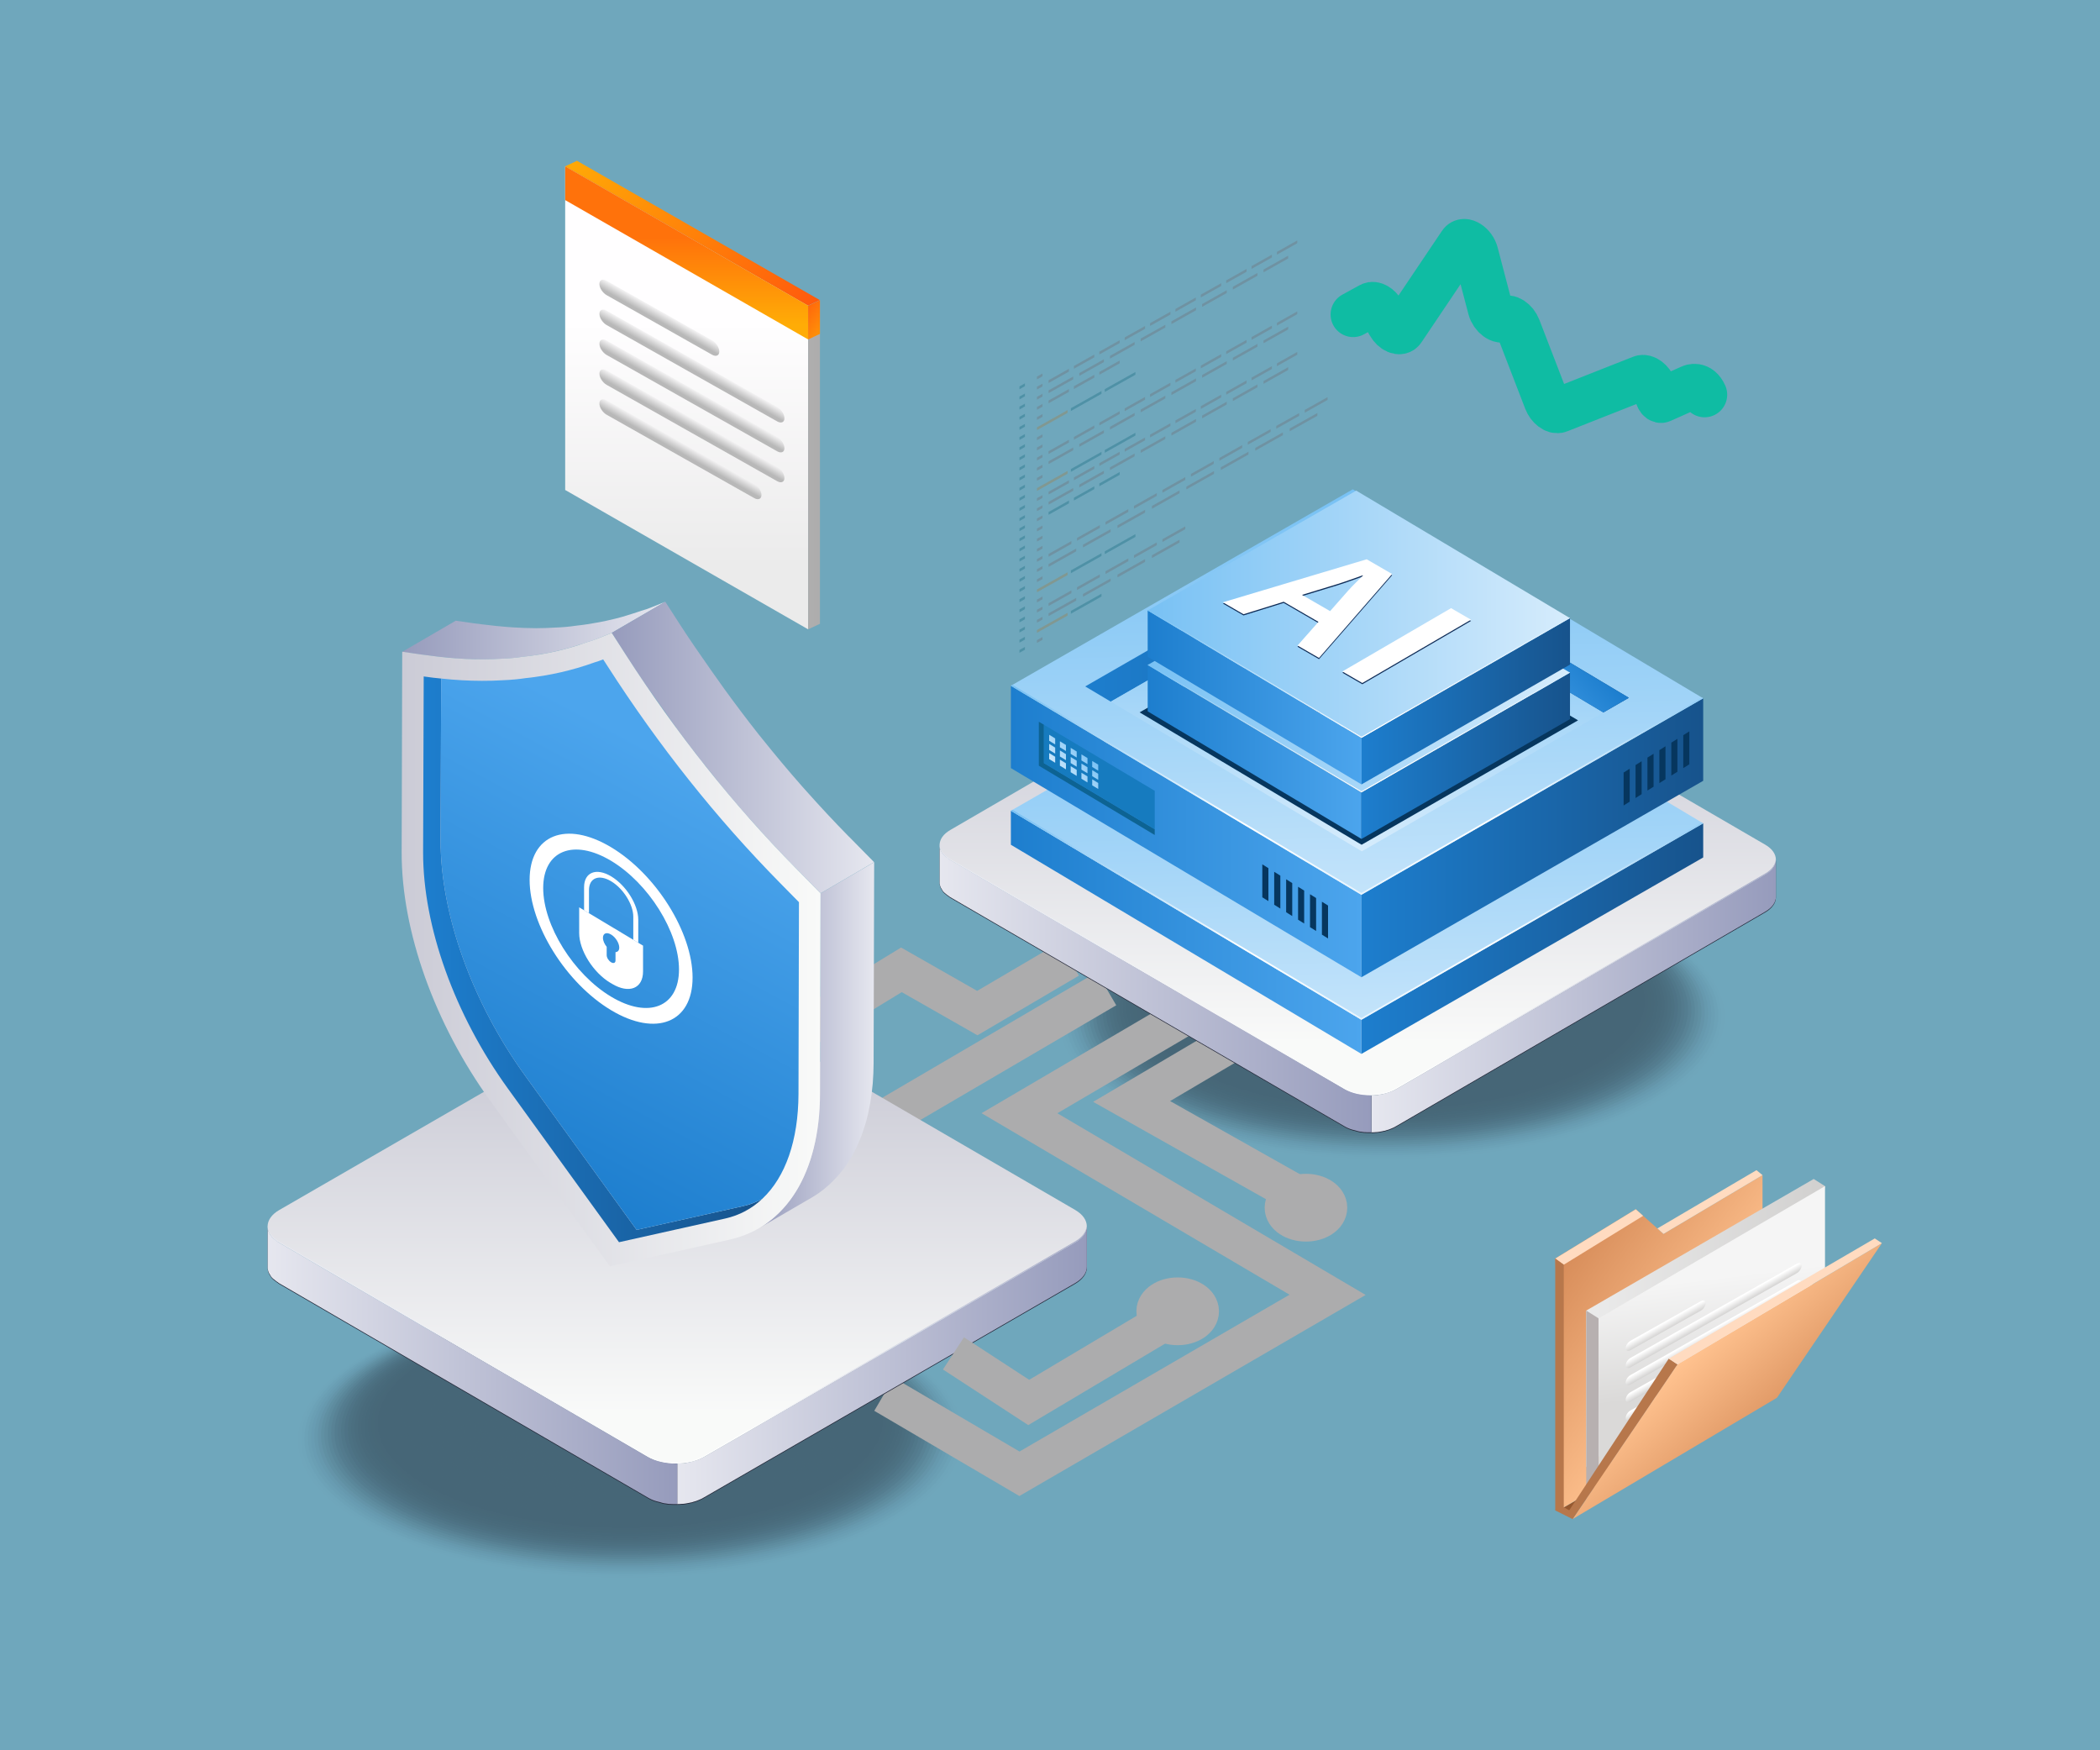 <?xml version="1.0" encoding="UTF-8"?>
<svg id="Layer_4" xmlns="http://www.w3.org/2000/svg" xmlns:xlink="http://www.w3.org/1999/xlink" version="1.1" viewBox="0 0 600 500">
  <!-- Generator: Adobe Illustrator 29.7.1, SVG Export Plug-In . SVG Version: 2.1.1 Build 8)  -->
  <defs>
    <style>
      .st0 {
        mask: url(#mask);
      }

      .st1 {
        filter: url(#luminosity-noclip);
      }

      .st2 {
        fill: #0e2b56;
      }

      .st3 {
        fill: #247489;
      }

      .st4 {
        fill: url(#linear-gradient2);
      }

      .st5 {
        fill: url(#linear-gradient1);
      }

      .st6 {
        fill: url(#linear-gradient9);
      }

      .st7 {
        fill: url(#linear-gradient3);
      }

      .st8 {
        fill: url(#linear-gradient6);
      }

      .st9 {
        fill: url(#linear-gradient8);
      }

      .st10 {
        fill: url(#linear-gradient7);
      }

      .st11 {
        fill: url(#linear-gradient5);
      }

      .st12 {
        fill: url(#linear-gradient4);
      }

      .st13 {
        fill: url(#linear-gradient31);
      }

      .st14 {
        fill: url(#linear-gradient30);
      }

      .st15 {
        fill: url(#linear-gradient38);
      }

      .st16 {
        fill: url(#linear-gradient32);
      }

      .st17 {
        fill: url(#linear-gradient60);
      }

      .st18 {
        fill: url(#linear-gradient69);
      }

      .st19 {
        fill: url(#linear-gradient65);
      }

      .st20 {
        fill: url(#linear-gradient68);
      }

      .st21 {
        fill: url(#linear-gradient67);
      }

      .st22 {
        fill: url(#linear-gradient64);
      }

      .st23 {
        fill: url(#linear-gradient63);
      }

      .st24 {
        fill: url(#linear-gradient66);
      }

      .st25 {
        fill: url(#linear-gradient71);
      }

      .st26 {
        fill: url(#linear-gradient70);
      }

      .st27 {
        fill: url(#linear-gradient39);
      }

      .st28 {
        fill: url(#linear-gradient34);
      }

      .st29 {
        fill: url(#linear-gradient37);
      }

      .st30 {
        fill: url(#linear-gradient35);
      }

      .st31 {
        fill: url(#linear-gradient33);
      }

      .st32 {
        fill: url(#linear-gradient36);
      }

      .st33 {
        fill: url(#linear-gradient40);
      }

      .st34 {
        fill: url(#linear-gradient41);
      }

      .st35 {
        fill: url(#linear-gradient42);
      }

      .st36 {
        fill: url(#linear-gradient46);
      }

      .st37 {
        fill: url(#linear-gradient48);
      }

      .st38 {
        fill: url(#linear-gradient43);
      }

      .st39 {
        fill: url(#linear-gradient44);
      }

      .st40 {
        fill: url(#linear-gradient47);
      }

      .st41 {
        fill: url(#linear-gradient45);
      }

      .st42 {
        fill: url(#linear-gradient49);
      }

      .st43 {
        fill: url(#linear-gradient50);
      }

      .st44 {
        fill: url(#linear-gradient51);
      }

      .st45 {
        fill: url(#linear-gradient52);
      }

      .st46 {
        fill: url(#linear-gradient59);
      }

      .st47 {
        fill: url(#linear-gradient53);
      }

      .st48 {
        fill: url(#linear-gradient56);
      }

      .st49 {
        fill: url(#linear-gradient54);
      }

      .st50 {
        fill: url(#linear-gradient57);
      }

      .st51 {
        fill: url(#linear-gradient55);
      }

      .st52 {
        fill: url(#linear-gradient58);
      }

      .st53 {
        fill: url(#linear-gradient28);
      }

      .st54 {
        fill: url(#linear-gradient29);
      }

      .st55 {
        fill: url(#linear-gradient18);
      }

      .st56 {
        fill: url(#linear-gradient13);
      }

      .st57 {
        fill: url(#linear-gradient12);
      }

      .st58 {
        fill: url(#linear-gradient15);
      }

      .st59 {
        fill: url(#linear-gradient16);
      }

      .st60 {
        fill: url(#linear-gradient11);
      }

      .st61 {
        fill: url(#linear-gradient10);
      }

      .st62 {
        fill: url(#linear-gradient17);
      }

      .st63 {
        fill: url(#linear-gradient14);
      }

      .st64 {
        fill: url(#linear-gradient19);
      }

      .st65 {
        fill: url(#linear-gradient23);
      }

      .st66 {
        fill: url(#linear-gradient22);
      }

      .st67 {
        fill: url(#linear-gradient24);
      }

      .st68 {
        fill: url(#linear-gradient25);
      }

      .st69 {
        fill: url(#linear-gradient21);
      }

      .st70 {
        fill: url(#linear-gradient20);
      }

      .st71 {
        fill: url(#linear-gradient27);
      }

      .st72 {
        fill: url(#linear-gradient26);
      }

      .st73 {
        fill: #965930;
      }

      .st74 {
        fill: url(#linear-gradient61);
        mix-blend-mode: multiply;
      }

      .st75 {
        fill: #167bbf;
      }

      .st76 {
        fill: url(#linear-gradient);
      }

      .st77 {
        fill: #b7b0b0;
      }

      .st78 {
        mask: url(#mask-1);
      }

      .st79 {
        stroke: #0fbca3;
        stroke-linecap: round;
        stroke-linejoin: round;
        stroke-width: 12.91px;
      }

      .st79, .st80 {
        fill: none;
      }

      .st81 {
        fill: #998359;
      }

      .st82 {
        fill: #06365e;
      }

      .st83 {
        fill: url(#linear-gradient62);
        opacity: .7;
      }

      .st84 {
        fill: #6fa7bc;
      }

      .st85 {
        fill: #fff;
      }

      .st80 {
        stroke: #acacad;
        stroke-miterlimit: 10;
        stroke-width: 10.98px;
      }

      .st86 {
        fill: #232738;
      }

      .st87 {
        fill: #0d6393;
      }

      .st88 {
        fill: #70767f;
      }

      .st89 {
        opacity: .9;
      }

      .st90 {
        opacity: .91;
      }

      .st91 {
        opacity: .86;
      }

      .st92 {
        opacity: .89;
      }

      .st93 {
        opacity: .88;
      }

      .st94 {
        opacity: .84;
      }

      .st95 {
        opacity: .85;
      }

      .st96 {
        opacity: .8;
      }

      .st97 {
        opacity: .83;
      }

      .st98 {
        opacity: .81;
      }

      .st99 {
        opacity: .78;
      }

      .st100 {
        opacity: .77;
      }

      .st101 {
        opacity: .79;
      }

      .st102 {
        opacity: .74;
      }

      .st103 {
        opacity: .75;
      }

      .st104 {
        opacity: .72;
      }

      .st105 {
        opacity: .7;
      }

      .st106 {
        opacity: .73;
      }

      .st107 {
        opacity: .68;
      }

      .st108 {
        opacity: .69;
      }

      .st109 {
        opacity: .99;
      }

      .st110 {
        opacity: .96;
      }

      .st111 {
        opacity: .98;
      }

      .st112 {
        opacity: .93;
      }

      .st113 {
        opacity: .95;
      }

      .st114 {
        opacity: .94;
      }

      .st115 {
        opacity: .45;
      }

      .st116 {
        opacity: .46;
      }

      .st117 {
        opacity: .43;
      }

      .st118 {
        opacity: .43;
      }

      .st119 {
        opacity: .44;
      }

      .st120 {
        opacity: .42;
      }

      .st121 {
        opacity: .41;
      }

      .st122 {
        opacity: .38;
      }

      .st123 {
        opacity: .4;
      }

      .st124 {
        opacity: .37;
      }

      .st125 {
        opacity: .36;
      }

      .st126 {
        opacity: .35;
      }

      .st127 {
        opacity: .65;
      }

      .st128 {
        opacity: .64;
      }

      .st129 {
        opacity: .67;
      }

      .st130 {
        opacity: .62;
      }

      .st131 {
        opacity: .63;
      }

      .st132 {
        opacity: .59;
      }

      .st133 {
        opacity: .58;
      }

      .st134 {
        opacity: .6;
      }

      .st135 {
        opacity: .56;
      }

      .st136 {
        opacity: .57;
      }

      .st137 {
        opacity: .52;
      }

      .st138 {
        opacity: .54;
      }

      .st139 {
        opacity: .53;
      }

      .st140 {
        opacity: .49;
      }

      .st141 {
        opacity: .51;
      }

      .st142 {
        opacity: .48;
      }

      .st143 {
        opacity: .47;
      }

      .st144 {
        opacity: .22;
      }

      .st145 {
        opacity: .21;
      }

      .st146 {
        opacity: .2;
      }

      .st147 {
        opacity: .19;
      }

      .st148 {
        opacity: .17;
      }

      .st149 {
        opacity: .32;
      }

      .st150 {
        opacity: .33;
      }

      .st151 {
        opacity: .31;
      }

      .st152 {
        opacity: .3;
      }

      .st153 {
        opacity: .28;
      }

      .st154 {
        opacity: .26;
      }

      .st155 {
        opacity: .27;
      }

      .st156 {
        opacity: .25;
      }

      .st157 {
        opacity: .23;
      }

      .st158 {
        opacity: .11;
      }

      .st159 {
        opacity: .1;
      }

      .st160 {
        opacity: .09;
      }

      .st161 {
        opacity: .16;
      }

      .st162 {
        opacity: .15;
      }

      .st163 {
        opacity: .14;
      }

      .st164 {
        opacity: .12;
      }

      .st165 {
        opacity: .05;
      }

      .st166 {
        opacity: .07;
      }

      .st167 {
        opacity: .06;
      }

      .st168 {
        opacity: .02;
      }

      .st169 {
        opacity: .04;
      }

      .st170 {
        opacity: .01;
      }

      .st171 {
        fill: #141723;
      }

      .st172 {
        fill: #ffdbc0;
      }

      .st173 {
        opacity: 0;
      }

      .st174 {
        fill: #b7774b;
      }
    </style>
    <linearGradient id="linear-gradient" x1="288.72" y1="161.62" x2="288.72" y2="92.07" gradientTransform="translate(-92.53)" gradientUnits="userSpaceOnUse">
      <stop offset="0" stop-color="#ebebeb"/>
      <stop offset="1" stop-color="#fffeff"/>
    </linearGradient>
    <linearGradient id="linear-gradient1" x1="257.81" y1="38.97" x2="336.22" y2="105.5" gradientTransform="translate(-92.53)" gradientUnits="userSpaceOnUse">
      <stop offset="0" stop-color="#ffac06"/>
      <stop offset="1" stop-color="#ff460e"/>
    </linearGradient>
    <linearGradient id="linear-gradient2" x1="323.42" y1="132.76" x2="326.8" y2="132.76" gradientTransform="translate(-92.53)" gradientUnits="userSpaceOnUse">
      <stop offset="0" stop-color="#afaeae"/>
      <stop offset="1" stop-color="#adadad"/>
    </linearGradient>
    <linearGradient id="linear-gradient3" x1="280.92" y1="733.51" x2="280.92" y2="729.87" gradientTransform="translate(-92.53 -799.67) rotate(29.45) scale(1.15 .87) skewX(23.18)" gradientUnits="userSpaceOnUse">
      <stop offset="0" stop-color="#b8b8b8"/>
      <stop offset="1" stop-color="#fffeff"/>
    </linearGradient>
    <linearGradient id="linear-gradient4" x1="290.22" y1="742.05" x2="290.22" y2="738.41" xlink:href="#linear-gradient3"/>
    <linearGradient id="linear-gradient5" x1="290.22" y1="750.59" x2="290.22" y2="746.95" xlink:href="#linear-gradient3"/>
    <linearGradient id="linear-gradient6" x1="290.22" y1="759.13" x2="290.22" y2="755.49" xlink:href="#linear-gradient3"/>
    <linearGradient id="linear-gradient7" x1="286.94" y1="767.67" x2="286.94" y2="764.03" xlink:href="#linear-gradient3"/>
    <linearGradient id="linear-gradient8" x1="288.72" y1="92.76" x2="288.72" y2="49.06" gradientTransform="translate(-92.53)" gradientUnits="userSpaceOnUse">
      <stop offset="0" stop-color="#ffac06"/>
      <stop offset=".57" stop-color="#ff720b"/>
    </linearGradient>
    <linearGradient id="linear-gradient9" x1="331.96" y1="96.4" x2="317.17" y2="85.51" xlink:href="#linear-gradient1"/>
    <linearGradient id="linear-gradient10" x1="3308.52" y1="284.52" x2="3424.06" y2="284.52" gradientTransform="translate(3815.92) rotate(-180) scale(1 -1)" gradientUnits="userSpaceOnUse">
      <stop offset="0" stop-color="#969bbc"/>
      <stop offset="1" stop-color="#e6e7ef"/>
    </linearGradient>
    <linearGradient id="linear-gradient11" x1="387.92" y1="195.36" x2="387.92" y2="297.93" gradientUnits="userSpaceOnUse">
      <stop offset="0" stop-color="#cbcbd6"/>
      <stop offset="1" stop-color="#f9faf9"/>
    </linearGradient>
    <linearGradient id="linear-gradient12" x1="3424.06" y1="282.44" x2="3547.46" y2="282.44" xlink:href="#linear-gradient10"/>
    <linearGradient id="linear-gradient13" x1="3308.56" y1="277.05" x2="3547.45" y2="277.05" gradientTransform="translate(3815.92) rotate(-180) scale(1 -1)" gradientUnits="userSpaceOnUse">
      <stop offset="0" stop-color="#a7abc7"/>
      <stop offset=".42" stop-color="#fff"/>
      <stop offset="1" stop-color="#e6e7ef"/>
    </linearGradient>
    <linearGradient id="linear-gradient14" x1="3505.4" y1="389.98" x2="3622.42" y2="389.98" xlink:href="#linear-gradient10"/>
    <linearGradient id="linear-gradient15" x1="193.48" y1="303.32" x2="193.48" y2="403.49" xlink:href="#linear-gradient11"/>
    <linearGradient id="linear-gradient16" x1="3622.42" y1="390" x2="3739.44" y2="390" xlink:href="#linear-gradient10"/>
    <linearGradient id="linear-gradient17" x1="3505.45" y1="384.11" x2="3739.44" y2="384.11" xlink:href="#linear-gradient13"/>
    <linearGradient id="linear-gradient18" x1="216.84" y1="298.59" x2="249.74" y2="298.59" gradientTransform="matrix(1,0,0,1,0,0)" xlink:href="#linear-gradient10"/>
    <linearGradient id="linear-gradient19" x1="114.91" y1="180.12" x2="190.07" y2="180.12" gradientTransform="matrix(1,0,0,1,0,0)" xlink:href="#linear-gradient10"/>
    <linearGradient id="linear-gradient20" x1="174.78" y1="213.55" x2="249.74" y2="213.55" gradientTransform="matrix(1,0,0,1,0,0)" xlink:href="#linear-gradient10"/>
    <linearGradient id="linear-gradient21" x1="114.75" y1="271.28" x2="234.45" y2="271.28" xlink:href="#linear-gradient11"/>
    <linearGradient id="linear-gradient22" x1="120.89" y1="274.04" x2="217.77" y2="274.04" gradientUnits="userSpaceOnUse">
      <stop offset="0" stop-color="#1d7ece"/>
      <stop offset="1" stop-color="#17538c"/>
    </linearGradient>
    <linearGradient id="linear-gradient23" x1="140.03" y1="329.17" x2="198.39" y2="220.17" gradientUnits="userSpaceOnUse">
      <stop offset="0" stop-color="#1d7ece"/>
      <stop offset="1" stop-color="#4ca5ed"/>
    </linearGradient>
    <linearGradient id="linear-gradient24" x1="288.82" y1="266.33" x2="388.97" y2="266.33" xlink:href="#linear-gradient23"/>
    <linearGradient id="linear-gradient25" x1="386.16" y1="176.63" x2="390.09" y2="319.75" gradientUnits="userSpaceOnUse">
      <stop offset="0" stop-color="#78c1f4"/>
      <stop offset="1" stop-color="#d6ecfc"/>
    </linearGradient>
    <linearGradient id="linear-gradient26" x1="310.06" y1="213.57" x2="465.39" y2="213.57" xlink:href="#linear-gradient22"/>
    <linearGradient id="linear-gradient27" x1="388.39" y1="200.67" x2="386.99" y2="278.4" xlink:href="#linear-gradient25"/>
    <linearGradient id="linear-gradient28" x1="388.97" y1="268.13" x2="486.63" y2="268.13" xlink:href="#linear-gradient22"/>
    <linearGradient id="linear-gradient29" x1="434.78" y1="203.29" x2="414.42" y2="222.03" xlink:href="#linear-gradient23"/>
    <linearGradient id="linear-gradient30" x1="387.61" y1="229.26" x2="389.73" y2="306.7" gradientUnits="userSpaceOnUse">
      <stop offset="0" stop-color="#78c1f4"/>
      <stop offset=".53" stop-color="#fff"/>
      <stop offset="1" stop-color="#d6ecfc"/>
    </linearGradient>
    <linearGradient id="linear-gradient31" x1="288.82" y1="237.53" x2="388.97" y2="237.53" xlink:href="#linear-gradient23"/>
    <linearGradient id="linear-gradient32" x1="386.16" y1="140.93" x2="390.09" y2="284.05" xlink:href="#linear-gradient25"/>
    <linearGradient id="linear-gradient33" x1="310.06" y1="177.87" x2="465.39" y2="177.87" xlink:href="#linear-gradient22"/>
    <linearGradient id="linear-gradient34" x1="388.39" y1="164.97" x2="386.99" y2="242.7" xlink:href="#linear-gradient25"/>
    <linearGradient id="linear-gradient35" x1="388.97" y1="239.33" x2="486.63" y2="239.33" xlink:href="#linear-gradient22"/>
    <linearGradient id="linear-gradient36" x1="434.78" y1="167.59" x2="414.42" y2="186.33" xlink:href="#linear-gradient23"/>
    <linearGradient id="linear-gradient37" x1="387.61" y1="193.55" x2="389.73" y2="270.99" xlink:href="#linear-gradient30"/>
    <linearGradient id="linear-gradient38" x1="327.91" y1="214.81" x2="389" y2="214.81" xlink:href="#linear-gradient23"/>
    <linearGradient id="linear-gradient39" x1="327.91" y1="191.06" x2="448.57" y2="191.06" xlink:href="#linear-gradient25"/>
    <linearGradient id="linear-gradient40" x1="389" y1="215.91" x2="448.57" y2="215.91" xlink:href="#linear-gradient22"/>
    <linearGradient id="linear-gradient41" x1="327.91" y1="208.09" x2="448.57" y2="208.09" xlink:href="#linear-gradient30"/>
    <linearGradient id="linear-gradient42" x1="327.91" y1="199.23" x2="389" y2="199.23" xlink:href="#linear-gradient23"/>
    <linearGradient id="linear-gradient43" x1="327.91" y1="175.48" x2="448.57" y2="175.48" xlink:href="#linear-gradient25"/>
    <linearGradient id="linear-gradient44" x1="389" y1="200.33" x2="448.57" y2="200.33" xlink:href="#linear-gradient22"/>
    <linearGradient id="linear-gradient45" x1="327.91" y1="192.51" x2="448.57" y2="192.51" xlink:href="#linear-gradient30"/>
    <linearGradient id="linear-gradient46" x1="305.45" y1="207.53" x2="296.49" y2="214.47" xlink:href="#linear-gradient25"/>
    <linearGradient id="linear-gradient47" x1="307.51" y1="210.19" x2="298.55" y2="217.13" xlink:href="#linear-gradient25"/>
    <linearGradient id="linear-gradient48" x1="309.57" y1="212.85" x2="300.62" y2="219.79" xlink:href="#linear-gradient25"/>
    <linearGradient id="linear-gradient49" x1="311.63" y1="215.5" x2="302.68" y2="222.45" xlink:href="#linear-gradient25"/>
    <linearGradient id="linear-gradient50" x1="313.7" y1="218.16" x2="304.74" y2="225.11" xlink:href="#linear-gradient25"/>
    <linearGradient id="linear-gradient51" x1="306.71" y1="209.16" x2="297.76" y2="216.11" xlink:href="#linear-gradient25"/>
    <linearGradient id="linear-gradient52" x1="308.78" y1="211.82" x2="299.82" y2="218.77" xlink:href="#linear-gradient25"/>
    <linearGradient id="linear-gradient53" x1="310.84" y1="214.48" x2="301.89" y2="221.43" xlink:href="#linear-gradient25"/>
    <linearGradient id="linear-gradient54" x1="312.9" y1="217.14" x2="303.95" y2="224.09" xlink:href="#linear-gradient25"/>
    <linearGradient id="linear-gradient55" x1="314.97" y1="219.8" x2="306.01" y2="226.74" xlink:href="#linear-gradient25"/>
    <linearGradient id="linear-gradient56" x1="307.98" y1="210.8" x2="299.03" y2="217.75" xlink:href="#linear-gradient25"/>
    <linearGradient id="linear-gradient57" x1="310.05" y1="213.46" x2="301.09" y2="220.41" xlink:href="#linear-gradient25"/>
    <linearGradient id="linear-gradient58" x1="312.11" y1="216.12" x2="303.16" y2="223.06" xlink:href="#linear-gradient25"/>
    <linearGradient id="linear-gradient59" x1="314.17" y1="218.78" x2="305.22" y2="225.72" xlink:href="#linear-gradient25"/>
    <linearGradient id="linear-gradient60" x1="316.24" y1="221.44" x2="307.28" y2="228.38" xlink:href="#linear-gradient25"/>
    <filter id="luminosity-noclip" x="385.95" y="68.99" width="101.09" height="148.43" color-interpolation-filters="sRGB" filterUnits="userSpaceOnUse">
      <feFlood flood-color="#fff" result="bg"/>
      <feBlend in="SourceGraphic" in2="bg"/>
    </filter>
    <filter id="luminosity-noclip1" x="385.95" y="-9408.1" width="101.09" height="32766" color-interpolation-filters="sRGB" filterUnits="userSpaceOnUse">
      <feFlood flood-color="#fff" result="bg"/>
      <feBlend in="SourceGraphic" in2="bg"/>
    </filter>
    <mask id="mask-1" x="385.95" y="-9408.1" width="101.09" height="32766" maskUnits="userSpaceOnUse"/>
    <linearGradient id="linear-gradient61" x1="453.13" y1="128.18" x2="427.08" y2="168.65" gradientUnits="userSpaceOnUse">
      <stop offset="0" stop-color="#fff"/>
      <stop offset="1" stop-color="#000"/>
    </linearGradient>
    <mask id="mask" x="385.95" y="68.99" width="101.09" height="148.43" maskUnits="userSpaceOnUse">
      <g class="st1">
        <g class="st78">
          <path class="st74" d="M385.95,159.61v-68.35c0-.67.24-1.18.67-1.42l4.96-2.72c.94-.51,2.48.39,3.39,1.98l2,3.52c1.09,1.91,3.03,2.74,3.78,1.61l16.62-24.71c.96-1.43,3.62.31,4.28,2.8l4.14,15.78c.6,2.29,2.95,4.03,4.08,3.03h0c1.03-.91,3.11.45,3.92,2.54l8.02,20.8c.71,1.85,2.47,3.19,3.6,2.74l23.55-9.29c1.1-.44,2.82.84,3.56,2.65l1.28,3.12c.19.45.62.77.89.65l8.42-3.75c1.5-.67,3.92,1.87,3.92,4.1v102.73l-101.09-57.81Z"/>
        </g>
      </g>
    </mask>
    <linearGradient id="linear-gradient62" x1="453.13" y1="128.18" x2="427.08" y2="168.65" gradientUnits="userSpaceOnUse">
      <stop offset="0" stop-color="#80ecee"/>
      <stop offset="1" stop-color="#80ecee"/>
    </linearGradient>
    <linearGradient id="linear-gradient63" x1="-93.09" y1="390.57" x2="-134.17" y2="361.88" gradientTransform="translate(577.37)" gradientUnits="userSpaceOnUse">
      <stop offset="0" stop-color="#ffc28f"/>
      <stop offset="1" stop-color="#d68b58"/>
    </linearGradient>
    <linearGradient id="linear-gradient64" x1="-124.16" y1="377.93" x2="-55.94" y2="377.93" gradientTransform="translate(577.37)" gradientUnits="userSpaceOnUse">
      <stop offset="0" stop-color="#ebebeb"/>
      <stop offset="1" stop-color="#d1d0cf"/>
    </linearGradient>
    <linearGradient id="linear-gradient65" x1="-90.06" y1="365.25" x2="-86.18" y2="397.24" gradientTransform="translate(577.37)" gradientUnits="userSpaceOnUse">
      <stop offset="0" stop-color="#f5f5f5"/>
      <stop offset="1" stop-color="#dad9d8"/>
    </linearGradient>
    <linearGradient id="linear-gradient66" x1="-101.46" y1="-648.91" x2="-101.46" y2="-646.25" gradientTransform="translate(577.37 968.89) rotate(-29.51) scale(1.15 .87) skewX(-23.2)" gradientUnits="userSpaceOnUse">
      <stop offset="0" stop-color="#fff"/>
      <stop offset="1" stop-color="#d1d0cf"/>
    </linearGradient>
    <linearGradient id="linear-gradient67" x1="-87.76" y1="-644.02" x2="-87.76" y2="-641.43" xlink:href="#linear-gradient66"/>
    <linearGradient id="linear-gradient68" x1="-87.76" y1="-639.13" x2="-87.76" y2="-636.53" xlink:href="#linear-gradient66"/>
    <linearGradient id="linear-gradient69" x1="-87.76" y1="-634.24" x2="-87.76" y2="-631.64" xlink:href="#linear-gradient66"/>
    <linearGradient id="linear-gradient70" x1="-87.76" y1="-629.02" x2="-87.76" y2="-626.42" xlink:href="#linear-gradient66"/>
    <linearGradient id="linear-gradient71" x1="-92.22" y1="385.19" x2="-74.12" y2="405.45" gradientTransform="translate(577.37)" gradientUnits="userSpaceOnUse">
      <stop offset="0" stop-color="#ffc28f"/>
      <stop offset="1" stop-color="#e09966"/>
    </linearGradient>
  </defs>
  <rect class="st84" width="600" height="500"/>
  <g>
    <g>
      <polygon class="st76" points="230.9 87.32 161.48 47.51 161.48 139.97 230.9 179.78 230.9 87.32"/>
      <polygon class="st5" points="234.27 85.74 230.9 87.32 161.48 47.51 164.86 45.94 234.27 85.74"/>
      <polygon class="st4" points="230.9 179.78 234.27 178.2 234.27 85.74 230.9 87.32 230.9 179.78"/>
      <g>
        <path class="st7" d="M203.46,101.34l-30.15-17.03c-1.13-.64-2.06-2.09-2.06-3.22h0c0-1.13.93-1.54,2.06-.9l30.15,17.03c1.13.64,2.06,2.09,2.06,3.22h0c0,1.13-.93,1.54-2.06.9Z"/>
        <path class="st12" d="M222.07,120.39l-48.75-27.53c-1.13-.64-2.06-2.09-2.06-3.22h0c0-1.13.93-1.54,2.06-.9l48.75,27.53c1.13.64,2.06,2.09,2.06,3.22h0c0,1.13-.93,1.54-2.06.9Z"/>
        <path class="st11" d="M222.07,128.93l-48.75-27.53c-1.13-.64-2.06-2.09-2.06-3.22h0c0-1.13.93-1.54,2.06-.9l48.75,27.53c1.13.64,2.06,2.09,2.06,3.22h0c0,1.13-.93,1.54-2.06.9Z"/>
        <path class="st8" d="M222.07,137.47l-48.75-27.53c-1.13-.64-2.06-2.09-2.06-3.22h0c0-1.13.93-1.54,2.06-.9l48.75,27.53c1.13.64,2.06,2.09,2.06,3.22h0c0,1.13-.93,1.54-2.06.9Z"/>
        <path class="st10" d="M215.51,142.3l-42.2-23.83c-1.13-.64-2.06-2.09-2.06-3.22h0c0-1.13.93-1.54,2.06-.9l42.2,23.83c1.13.64,2.06,2.09,2.06,3.22h0c0,1.13-.93,1.54-2.06.9Z"/>
      </g>
    </g>
    <polygon class="st9" points="161.48 57.16 230.9 96.97 230.9 87.32 161.48 47.51 161.48 57.16"/>
    <polygon class="st6" points="230.9 87.32 234.27 85.74 234.27 95.39 230.9 96.97 230.9 87.32"/>
  </g>
  <g>
    <g class="st115">
      <g class="st173">
        <ellipse class="st171" cx="180.12" cy="410.89" rx="96.02" ry="40.47" transform="translate(-3.58 1.59) rotate(-.5)"/>
      </g>
      <g class="st170">
        <ellipse class="st171" cx="180.12" cy="410.69" rx="95.06" ry="40.07" transform="translate(-3.58 1.59) rotate(-.5)"/>
      </g>
      <g class="st168">
        <ellipse class="st171" cx="180.12" cy="410.5" rx="94.11" ry="39.67" transform="translate(-3.57 1.59) rotate(-.5)"/>
      </g>
      <g class="st169">
        <ellipse class="st171" cx="180.12" cy="410.3" rx="93.16" ry="39.26" transform="translate(-3.57 1.59) rotate(-.5)"/>
      </g>
      <g class="st165">
        <ellipse class="st171" cx="180.12" cy="410.11" rx="92.2" ry="38.86" transform="translate(-3.57 1.59) rotate(-.5)"/>
      </g>
      <g class="st167">
        <ellipse class="st171" cx="180.12" cy="409.92" rx="91.25" ry="38.46" transform="translate(-3.57 1.59) rotate(-.5)"/>
      </g>
      <g class="st166">
        <ellipse class="st171" cx="180.12" cy="409.72" rx="90.3" ry="38.06" transform="translate(-3.57 1.59) rotate(-.5)"/>
      </g>
      <g class="st160">
        <ellipse class="st171" cx="180.12" cy="409.53" rx="89.35" ry="37.66" transform="translate(-3.56 1.59) rotate(-.5)"/>
      </g>
      <g class="st159">
        <ellipse class="st171" cx="180.12" cy="409.33" rx="88.39" ry="37.26" transform="translate(-3.56 1.59) rotate(-.5)"/>
      </g>
      <g class="st158">
        <ellipse class="st171" cx="180.12" cy="409.14" rx="87.44" ry="36.85" transform="translate(-3.56 1.59) rotate(-.5)"/>
      </g>
      <g class="st164">
        <ellipse class="st171" cx="180.12" cy="408.94" rx="86.49" ry="36.45" transform="translate(-3.56 1.59) rotate(-.5)"/>
      </g>
      <g class="st163">
        <ellipse class="st171" cx="180.12" cy="408.75" rx="85.53" ry="36.05" transform="translate(-3.56 1.59) rotate(-.5)"/>
      </g>
      <g class="st162">
        <ellipse class="st171" cx="180.12" cy="408.55" rx="84.58" ry="35.65" transform="translate(-3.56 1.59) rotate(-.5)"/>
      </g>
      <g class="st161">
        <ellipse class="st171" cx="180.12" cy="408.36" rx="83.63" ry="35.25" transform="translate(-3.55 1.59) rotate(-.5)"/>
      </g>
      <g class="st148">
        <ellipse class="st171" cx="180.12" cy="408.16" rx="82.67" ry="34.85" transform="translate(-3.55 1.59) rotate(-.5)"/>
      </g>
      <g class="st147">
        <ellipse class="st171" cx="180.12" cy="407.97" rx="81.72" ry="34.44" transform="translate(-3.55 1.59) rotate(-.5)"/>
      </g>
      <g class="st146">
        <ellipse class="st171" cx="180.12" cy="407.78" rx="80.77" ry="34.04" transform="translate(-3.55 1.59) rotate(-.5)"/>
      </g>
      <g class="st145">
        <ellipse class="st171" cx="180.12" cy="407.58" rx="79.82" ry="33.64" transform="translate(-3.55 1.59) rotate(-.5)"/>
      </g>
      <g class="st144">
        <ellipse class="st171" cx="180.12" cy="407.39" rx="78.86" ry="33.24" transform="translate(-3.55 1.59) rotate(-.5)"/>
      </g>
      <g class="st157">
        <ellipse class="st171" cx="180.11" cy="407.19" rx="77.91" ry="32.84" transform="translate(-3.54 1.59) rotate(-.5)"/>
      </g>
      <g class="st156">
        <ellipse class="st171" cx="180.11" cy="407" rx="76.96" ry="32.44" transform="translate(-3.54 1.59) rotate(-.5)"/>
      </g>
      <g class="st154">
        <ellipse class="st171" cx="180.11" cy="406.8" rx="76" ry="32.03" transform="translate(-3.54 1.59) rotate(-.5)"/>
      </g>
      <g class="st155">
        <ellipse class="st171" cx="180.11" cy="406.61" rx="75.05" ry="31.63" transform="translate(-3.54 1.59) rotate(-.5)"/>
      </g>
      <g class="st153">
        <ellipse class="st171" cx="180.11" cy="406.41" rx="74.1" ry="31.23" transform="translate(-3.54 1.59) rotate(-.5)"/>
      </g>
      <g class="st152">
        <ellipse class="st171" cx="180.11" cy="406.22" rx="73.14" ry="30.83" transform="translate(-3.54 1.59) rotate(-.5)"/>
      </g>
      <g class="st151">
        <ellipse class="st171" cx="180.11" cy="406.03" rx="72.19" ry="30.43" transform="translate(-3.53 1.59) rotate(-.5)"/>
      </g>
      <g class="st149">
        <ellipse class="st171" cx="180.11" cy="405.83" rx="71.24" ry="30.03" transform="translate(-3.53 1.59) rotate(-.5)"/>
      </g>
      <g class="st150">
        <ellipse class="st171" cx="180.11" cy="405.64" rx="70.29" ry="29.62" transform="translate(-3.53 1.59) rotate(-.5)"/>
      </g>
      <g class="st126">
        <ellipse class="st171" cx="180.11" cy="405.44" rx="69.33" ry="29.22" transform="translate(-3.53 1.59) rotate(-.5)"/>
      </g>
      <g class="st125">
        <ellipse class="st171" cx="180.11" cy="405.25" rx="68.38" ry="28.82" transform="translate(-3.53 1.59) rotate(-.5)"/>
      </g>
      <g class="st124">
        <ellipse class="st171" cx="180.11" cy="405.05" rx="67.43" ry="28.42" transform="translate(-3.53 1.59) rotate(-.5)"/>
      </g>
      <g class="st122">
        <ellipse class="st171" cx="180.11" cy="404.86" rx="66.47" ry="28.02" transform="translate(-3.52 1.59) rotate(-.5)"/>
      </g>
      <g class="st123">
        <ellipse class="st171" cx="180.11" cy="404.66" rx="65.52" ry="27.62" transform="translate(-3.52 1.59) rotate(-.5)"/>
      </g>
      <g class="st121">
        <ellipse class="st171" cx="180.11" cy="404.47" rx="64.57" ry="27.21" transform="translate(-3.52 1.59) rotate(-.5)"/>
      </g>
      <g class="st120">
        <ellipse class="st171" cx="180.11" cy="404.28" rx="63.61" ry="26.81" transform="translate(-3.52 1.59) rotate(-.5)"/>
      </g>
      <g class="st117">
        <ellipse class="st171" cx="180.11" cy="404.08" rx="62.66" ry="26.41" transform="translate(-3.52 1.59) rotate(-.5)"/>
      </g>
      <g class="st119">
        <ellipse class="st171" cx="180.11" cy="403.89" rx="61.71" ry="26.01" transform="translate(-3.52 1.59) rotate(-.5)"/>
      </g>
      <g class="st116">
        <ellipse class="st171" cx="180.11" cy="403.69" rx="60.76" ry="25.61" transform="translate(-3.51 1.59) rotate(-.5)"/>
      </g>
      <g class="st143">
        <ellipse class="st171" cx="180.11" cy="403.5" rx="59.8" ry="25.21" transform="translate(-3.51 1.59) rotate(-.5)"/>
      </g>
      <g class="st142">
        <ellipse class="st171" cx="180.1" cy="403.3" rx="58.85" ry="24.8" transform="translate(-3.51 1.59) rotate(-.5)"/>
      </g>
      <g class="st140">
        <ellipse class="st171" cx="180.1" cy="403.11" rx="57.9" ry="24.4" transform="translate(-3.51 1.59) rotate(-.5)"/>
      </g>
      <g class="st141">
        <ellipse class="st171" cx="180.1" cy="402.91" rx="56.94" ry="24" transform="translate(-3.51 1.59) rotate(-.5)"/>
      </g>
      <g class="st137">
        <ellipse class="st171" cx="180.1" cy="402.72" rx="55.99" ry="23.6" transform="translate(-3.51 1.59) rotate(-.5)"/>
      </g>
      <g class="st139">
        <ellipse class="st171" cx="180.1" cy="402.52" rx="55.04" ry="23.2" transform="translate(-3.5 1.59) rotate(-.5)"/>
      </g>
      <g class="st138">
        <ellipse class="st171" cx="180.1" cy="402.33" rx="54.08" ry="22.8" transform="translate(-3.5 1.59) rotate(-.5)"/>
      </g>
      <g class="st135">
        <ellipse class="st171" cx="180.1" cy="402.14" rx="53.13" ry="22.39" transform="translate(-3.5 1.59) rotate(-.5)"/>
      </g>
      <g class="st136">
        <ellipse class="st171" cx="180.1" cy="401.94" rx="52.18" ry="21.99" transform="translate(-3.5 1.59) rotate(-.5)"/>
      </g>
      <g class="st133">
        <ellipse class="st171" cx="180.1" cy="401.75" rx="51.22" ry="21.59" transform="translate(-3.5 1.59) rotate(-.5)"/>
      </g>
      <g class="st132">
        <ellipse class="st171" cx="180.1" cy="401.55" rx="50.27" ry="21.19" transform="translate(-3.5 1.59) rotate(-.5)"/>
      </g>
      <g class="st134">
        <ellipse class="st171" cx="180.1" cy="401.36" rx="49.32" ry="20.79" transform="translate(-3.49 1.59) rotate(-.5)"/>
      </g>
      <g class="st130">
        <ellipse class="st171" cx="180.1" cy="401.16" rx="48.37" ry="20.39" transform="translate(-3.49 1.59) rotate(-.5)"/>
      </g>
      <g class="st131">
        <ellipse class="st171" cx="180.1" cy="400.97" rx="47.41" ry="19.98" transform="translate(-3.49 1.59) rotate(-.5)"/>
      </g>
      <g class="st128">
        <ellipse class="st171" cx="180.1" cy="400.77" rx="46.46" ry="19.58" transform="translate(-3.49 1.59) rotate(-.5)"/>
      </g>
      <g class="st127">
        <ellipse class="st171" cx="180.1" cy="400.58" rx="45.51" ry="19.18" transform="translate(-3.49 1.59) rotate(-.5)"/>
      </g>
      <g class="st129">
        <ellipse class="st171" cx="180.1" cy="400.39" rx="44.55" ry="18.78" transform="translate(-3.49 1.59) rotate(-.5)"/>
      </g>
      <g class="st107">
        <ellipse class="st171" cx="180.1" cy="400.19" rx="43.6" ry="18.38" transform="translate(-3.48 1.59) rotate(-.5)"/>
      </g>
      <g class="st108">
        <ellipse class="st171" cx="180.1" cy="400" rx="42.65" ry="17.98" transform="translate(-3.48 1.59) rotate(-.5)"/>
      </g>
      <g class="st105">
        <ellipse class="st171" cx="180.1" cy="399.8" rx="41.69" ry="17.57" transform="translate(-3.48 1.59) rotate(-.5)"/>
      </g>
      <g class="st104">
        <ellipse class="st171" cx="180.1" cy="399.61" rx="40.74" ry="17.17" transform="translate(-3.48 1.59) rotate(-.5)"/>
      </g>
      <g class="st106">
        <ellipse class="st171" cx="180.1" cy="399.41" rx="39.79" ry="16.77" transform="translate(-3.48 1.59) rotate(-.5)"/>
      </g>
      <g class="st102">
        <ellipse class="st171" cx="180.09" cy="399.22" rx="38.84" ry="16.37" transform="translate(-3.48 1.59) rotate(-.5)"/>
      </g>
      <g class="st103">
        <ellipse class="st171" cx="180.09" cy="399.02" rx="37.88" ry="15.97" transform="translate(-3.47 1.59) rotate(-.5)"/>
      </g>
      <g class="st100">
        <ellipse class="st171" cx="180.09" cy="398.83" rx="36.93" ry="15.57" transform="translate(-3.47 1.59) rotate(-.5)"/>
      </g>
      <g class="st99">
        <ellipse class="st171" cx="180.09" cy="398.64" rx="35.98" ry="15.16" transform="translate(-3.47 1.59) rotate(-.5)"/>
      </g>
      <g class="st101">
        <ellipse class="st171" cx="180.09" cy="398.44" rx="35.02" ry="14.76" transform="translate(-3.47 1.59) rotate(-.5)"/>
      </g>
      <g class="st96">
        <ellipse class="st171" cx="180.09" cy="398.25" rx="34.07" ry="14.36" transform="translate(-3.47 1.59) rotate(-.5)"/>
      </g>
      <g class="st98">
        <ellipse class="st171" cx="180.09" cy="398.05" rx="33.12" ry="13.96" transform="translate(-3.46 1.59) rotate(-.5)"/>
      </g>
      <g class="st97">
        <ellipse class="st171" cx="180.09" cy="397.86" rx="32.16" ry="13.56" transform="translate(-3.46 1.59) rotate(-.5)"/>
      </g>
      <g class="st94">
        <ellipse class="st171" cx="180.09" cy="397.66" rx="31.21" ry="13.16" transform="translate(-3.46 1.59) rotate(-.5)"/>
      </g>
      <g class="st95">
        <ellipse class="st171" cx="180.09" cy="397.47" rx="30.26" ry="12.75" transform="translate(-3.46 1.59) rotate(-.5)"/>
      </g>
      <g class="st91">
        <ellipse class="st171" cx="180.09" cy="397.27" rx="29.31" ry="12.35" transform="translate(-3.46 1.59) rotate(-.5)"/>
      </g>
      <g class="st93">
        <ellipse class="st171" cx="180.09" cy="397.08" rx="28.35" ry="11.95" transform="translate(-3.46 1.59) rotate(-.5)"/>
      </g>
      <g class="st92">
        <ellipse class="st171" cx="180.09" cy="396.88" rx="27.4" ry="11.55" transform="translate(-3.45 1.59) rotate(-.5)"/>
      </g>
      <g class="st89">
        <ellipse class="st171" cx="180.09" cy="396.69" rx="26.45" ry="11.15" transform="translate(-3.45 1.59) rotate(-.5)"/>
      </g>
      <g class="st90">
        <ellipse class="st171" cx="180.09" cy="396.5" rx="25.49" ry="10.75" transform="translate(-3.45 1.59) rotate(-.5)"/>
      </g>
      <g class="st112">
        <ellipse class="st171" cx="180.09" cy="396.3" rx="24.54" ry="10.34" transform="translate(-3.45 1.59) rotate(-.5)"/>
      </g>
      <g class="st114">
        <ellipse class="st171" cx="180.09" cy="396.11" rx="23.59" ry="9.94" transform="translate(-3.45 1.59) rotate(-.5)"/>
      </g>
      <g class="st113">
        <ellipse class="st171" cx="180.09" cy="395.91" rx="22.63" ry="9.54" transform="translate(-3.45 1.59) rotate(-.5)"/>
      </g>
      <g class="st110">
        <ellipse class="st171" cx="180.09" cy="395.72" rx="21.68" ry="9.14" transform="translate(-3.44 1.59) rotate(-.5)"/>
      </g>
      <g class="st111">
        <ellipse class="st171" cx="180.09" cy="395.52" rx="20.73" ry="8.74" transform="translate(-3.44 1.59) rotate(-.5)"/>
      </g>
      <g class="st109">
        <ellipse class="st171" cx="180.08" cy="395.33" rx="19.78" ry="8.33" transform="translate(-3.44 1.59) rotate(-.5)"/>
      </g>
      <ellipse class="st171" cx="180.08" cy="395.13" rx="18.82" ry="7.93" transform="translate(-3.44 1.59) rotate(-.5)"/>
    </g>
    <g class="st115">
      <g class="st173">
        <ellipse class="st171" cx="397.75" cy="291.31" rx="96.02" ry="40.47" transform="translate(-2.53 3.48) rotate(-.5)"/>
      </g>
      <g class="st170">
        <ellipse class="st171" cx="397.75" cy="291.12" rx="95.06" ry="40.07" transform="translate(-2.52 3.48) rotate(-.5)"/>
      </g>
      <g class="st168">
        <ellipse class="st171" cx="397.75" cy="290.93" rx="94.11" ry="39.67" transform="translate(-2.52 3.48) rotate(-.5)"/>
      </g>
      <g class="st169">
        <ellipse class="st171" cx="397.75" cy="290.73" rx="93.16" ry="39.26" transform="translate(-2.52 3.48) rotate(-.5)"/>
      </g>
      <g class="st165">
        <ellipse class="st171" cx="397.75" cy="290.54" rx="92.21" ry="38.86" transform="translate(-2.52 3.48) rotate(-.5)"/>
      </g>
      <g class="st167">
        <ellipse class="st171" cx="397.75" cy="290.34" rx="91.25" ry="38.46" transform="translate(-2.52 3.48) rotate(-.5)"/>
      </g>
      <g class="st166">
        <ellipse class="st171" cx="397.75" cy="290.15" rx="90.3" ry="38.06" transform="translate(-2.52 3.48) rotate(-.5)"/>
      </g>
      <g class="st160">
        <ellipse class="st171" cx="397.75" cy="289.95" rx="89.35" ry="37.66" transform="translate(-2.51 3.48) rotate(-.5)"/>
      </g>
      <g class="st159">
        <ellipse class="st171" cx="397.74" cy="289.76" rx="88.39" ry="37.26" transform="translate(-2.51 3.48) rotate(-.5)"/>
      </g>
      <g class="st158">
        <ellipse class="st171" cx="397.74" cy="289.56" rx="87.44" ry="36.85" transform="translate(-2.51 3.48) rotate(-.5)"/>
      </g>
      <g class="st164">
        <ellipse class="st171" cx="397.74" cy="289.37" rx="86.49" ry="36.45" transform="translate(-2.51 3.48) rotate(-.5)"/>
      </g>
      <g class="st163">
        <ellipse class="st171" cx="397.74" cy="289.17" rx="85.53" ry="36.05" transform="translate(-2.51 3.48) rotate(-.5)"/>
      </g>
      <g class="st162">
        <ellipse class="st171" cx="397.74" cy="288.98" rx="84.58" ry="35.65" transform="translate(-2.51 3.48) rotate(-.5)"/>
      </g>
      <g class="st161">
        <ellipse class="st171" cx="397.74" cy="288.79" rx="83.63" ry="35.25" transform="translate(-2.5 3.48) rotate(-.5)"/>
      </g>
      <g class="st148">
        <ellipse class="st171" cx="397.74" cy="288.59" rx="82.67" ry="34.85" transform="translate(-2.5 3.48) rotate(-.5)"/>
      </g>
      <g class="st147">
        <ellipse class="st171" cx="397.74" cy="288.4" rx="81.72" ry="34.44" transform="translate(-2.5 3.48) rotate(-.5)"/>
      </g>
      <g class="st146">
        <ellipse class="st171" cx="397.74" cy="288.2" rx="80.77" ry="34.04" transform="translate(-2.5 3.48) rotate(-.5)"/>
      </g>
      <g class="st145">
        <ellipse class="st171" cx="397.74" cy="288.01" rx="79.82" ry="33.64" transform="translate(-2.5 3.48) rotate(-.5)"/>
      </g>
      <g class="st144">
        <ellipse class="st171" cx="397.74" cy="287.81" rx="78.86" ry="33.24" transform="translate(-2.5 3.48) rotate(-.5)"/>
      </g>
      <g class="st157">
        <ellipse class="st171" cx="397.74" cy="287.62" rx="77.91" ry="32.84" transform="translate(-2.49 3.48) rotate(-.5)"/>
      </g>
      <g class="st156">
        <ellipse class="st171" cx="397.74" cy="287.42" rx="76.96" ry="32.44" transform="translate(-2.49 3.48) rotate(-.5)"/>
      </g>
      <g class="st154">
        <ellipse class="st171" cx="397.74" cy="287.23" rx="76" ry="32.03" transform="translate(-2.49 3.48) rotate(-.5)"/>
      </g>
      <g class="st155">
        <ellipse class="st171" cx="397.74" cy="287.04" rx="75.05" ry="31.63" transform="translate(-2.49 3.48) rotate(-.5)"/>
      </g>
      <g class="st153">
        <ellipse class="st171" cx="397.74" cy="286.84" rx="74.1" ry="31.23" transform="translate(-2.49 3.48) rotate(-.5)"/>
      </g>
      <g class="st152">
        <ellipse class="st171" cx="397.74" cy="286.65" rx="73.14" ry="30.83" transform="translate(-2.48 3.48) rotate(-.5)"/>
      </g>
      <g class="st151">
        <ellipse class="st171" cx="397.74" cy="286.45" rx="72.19" ry="30.43" transform="translate(-2.48 3.48) rotate(-.5)"/>
      </g>
      <g class="st149">
        <ellipse class="st171" cx="397.74" cy="286.26" rx="71.24" ry="30.03" transform="translate(-2.48 3.48) rotate(-.5)"/>
      </g>
      <g class="st150">
        <ellipse class="st171" cx="397.74" cy="286.06" rx="70.29" ry="29.62" transform="translate(-2.48 3.48) rotate(-.5)"/>
      </g>
      <g class="st126">
        <ellipse class="st171" cx="397.73" cy="285.87" rx="69.33" ry="29.22" transform="translate(-2.48 3.48) rotate(-.5)"/>
      </g>
      <g class="st125">
        <ellipse class="st171" cx="397.73" cy="285.67" rx="68.38" ry="28.82" transform="translate(-2.48 3.48) rotate(-.5)"/>
      </g>
      <g class="st124">
        <ellipse class="st171" cx="397.73" cy="285.48" rx="67.43" ry="28.42" transform="translate(-2.47 3.48) rotate(-.5)"/>
      </g>
      <g class="st122">
        <ellipse class="st171" cx="397.73" cy="285.29" rx="66.47" ry="28.02" transform="translate(-2.47 3.48) rotate(-.5)"/>
      </g>
      <g class="st123">
        <ellipse class="st171" cx="397.73" cy="285.09" rx="65.52" ry="27.62" transform="translate(-2.47 3.48) rotate(-.5)"/>
      </g>
      <g class="st121">
        <ellipse class="st171" cx="397.73" cy="284.9" rx="64.57" ry="27.21" transform="translate(-2.47 3.48) rotate(-.5)"/>
      </g>
      <g class="st120">
        <ellipse class="st171" cx="397.73" cy="284.7" rx="63.61" ry="26.81" transform="translate(-2.47 3.48) rotate(-.5)"/>
      </g>
      <g class="st117">
        <ellipse class="st171" cx="397.73" cy="284.51" rx="62.66" ry="26.41" transform="translate(-2.47 3.48) rotate(-.5)"/>
      </g>
      <g class="st119">
        <ellipse class="st171" cx="397.73" cy="284.31" rx="61.71" ry="26.01" transform="translate(-2.46 3.48) rotate(-.5)"/>
      </g>
      <g class="st116">
        <ellipse class="st171" cx="397.73" cy="284.12" rx="60.76" ry="25.61" transform="translate(-2.46 3.48) rotate(-.5)"/>
      </g>
      <g class="st143">
        <ellipse class="st171" cx="397.73" cy="283.92" rx="59.8" ry="25.21" transform="translate(-2.46 3.48) rotate(-.5)"/>
      </g>
      <g class="st142">
        <ellipse class="st171" cx="397.73" cy="283.73" rx="58.85" ry="24.8" transform="translate(-2.46 3.48) rotate(-.5)"/>
      </g>
      <g class="st140">
        <ellipse class="st171" cx="397.73" cy="283.53" rx="57.9" ry="24.4" transform="translate(-2.46 3.48) rotate(-.5)"/>
      </g>
      <g class="st141">
        <ellipse class="st171" cx="397.73" cy="283.34" rx="56.94" ry="24" transform="translate(-2.46 3.48) rotate(-.5)"/>
      </g>
      <g class="st137">
        <ellipse class="st171" cx="397.73" cy="283.15" rx="55.99" ry="23.6" transform="translate(-2.45 3.48) rotate(-.5)"/>
      </g>
      <g class="st139">
        <ellipse class="st171" cx="397.73" cy="282.95" rx="55.04" ry="23.2" transform="translate(-2.45 3.48) rotate(-.5)"/>
      </g>
      <g class="st138">
        <ellipse class="st171" cx="397.73" cy="282.76" rx="54.08" ry="22.8" transform="translate(-2.45 3.48) rotate(-.5)"/>
      </g>
      <g class="st135">
        <ellipse class="st171" cx="397.73" cy="282.56" rx="53.13" ry="22.39" transform="translate(-2.45 3.48) rotate(-.5)"/>
      </g>
      <g class="st136">
        <ellipse class="st171" cx="397.73" cy="282.37" rx="52.18" ry="21.99" transform="translate(-2.45 3.48) rotate(-.5)"/>
      </g>
      <g class="st133">
        <ellipse class="st171" cx="397.73" cy="282.17" rx="51.22" ry="21.59" transform="translate(-2.45 3.48) rotate(-.5)"/>
      </g>
      <g class="st132">
        <ellipse class="st171" cx="397.72" cy="281.98" rx="50.27" ry="21.19" transform="translate(-2.44 3.48) rotate(-.5)"/>
      </g>
      <g class="st134">
        <ellipse class="st171" cx="397.72" cy="281.78" rx="49.32" ry="20.79" transform="translate(-2.44 3.48) rotate(-.5)"/>
      </g>
      <g class="st130">
        <ellipse class="st171" cx="397.72" cy="281.59" rx="48.37" ry="20.39" transform="translate(-2.44 3.48) rotate(-.5)"/>
      </g>
      <g class="st131">
        <ellipse class="st171" cx="397.72" cy="281.4" rx="47.41" ry="19.98" transform="translate(-2.44 3.48) rotate(-.5)"/>
      </g>
      <g class="st128">
        <ellipse class="st171" cx="397.72" cy="281.2" rx="46.46" ry="19.58" transform="translate(-2.44 3.48) rotate(-.5)"/>
      </g>
      <g class="st127">
        <ellipse class="st171" cx="397.72" cy="281.01" rx="45.51" ry="19.18" transform="translate(-2.44 3.48) rotate(-.5)"/>
      </g>
      <g class="st129">
        <ellipse class="st171" cx="397.72" cy="280.81" rx="44.55" ry="18.78" transform="translate(-2.43 3.48) rotate(-.5)"/>
      </g>
      <g class="st107">
        <ellipse class="st171" cx="397.72" cy="280.62" rx="43.6" ry="18.38" transform="translate(-2.43 3.48) rotate(-.5)"/>
      </g>
      <g class="st108">
        <ellipse class="st171" cx="397.72" cy="280.42" rx="42.65" ry="17.98" transform="translate(-2.43 3.48) rotate(-.5)"/>
      </g>
      <g class="st105">
        <ellipse class="st171" cx="397.72" cy="280.23" rx="41.69" ry="17.57" transform="translate(-2.43 3.48) rotate(-.5)"/>
      </g>
      <g class="st104">
        <ellipse class="st171" cx="397.72" cy="280.03" rx="40.74" ry="17.17" transform="translate(-2.43 3.48) rotate(-.5)"/>
      </g>
      <g class="st106">
        <ellipse class="st171" cx="397.72" cy="279.84" rx="39.79" ry="16.77" transform="translate(-2.43 3.48) rotate(-.5)"/>
      </g>
      <g class="st102">
        <ellipse class="st171" cx="397.72" cy="279.65" rx="38.84" ry="16.37" transform="translate(-2.42 3.48) rotate(-.5)"/>
      </g>
      <g class="st103">
        <ellipse class="st171" cx="397.72" cy="279.45" rx="37.88" ry="15.97" transform="translate(-2.42 3.48) rotate(-.5)"/>
      </g>
      <g class="st100">
        <ellipse class="st171" cx="397.72" cy="279.26" rx="36.93" ry="15.57" transform="translate(-2.42 3.48) rotate(-.5)"/>
      </g>
      <g class="st99">
        <ellipse class="st171" cx="397.72" cy="279.06" rx="35.98" ry="15.16" transform="translate(-2.42 3.48) rotate(-.5)"/>
      </g>
      <g class="st101">
        <ellipse class="st171" cx="397.72" cy="278.87" rx="35.02" ry="14.76" transform="translate(-2.42 3.48) rotate(-.5)"/>
      </g>
      <g class="st96">
        <ellipse class="st171" cx="397.72" cy="278.67" rx="34.07" ry="14.36" transform="translate(-2.42 3.48) rotate(-.5)"/>
      </g>
      <g class="st98">
        <ellipse class="st171" cx="397.72" cy="278.48" rx="33.12" ry="13.96" transform="translate(-2.41 3.48) rotate(-.5)"/>
      </g>
      <g class="st97">
        <ellipse class="st171" cx="397.72" cy="278.28" rx="32.16" ry="13.56" transform="translate(-2.41 3.48) rotate(-.5)"/>
      </g>
      <g class="st94">
        <ellipse class="st171" cx="397.72" cy="278.09" rx="31.21" ry="13.16" transform="translate(-2.41 3.48) rotate(-.5)"/>
      </g>
      <g class="st95">
        <ellipse class="st171" cx="397.71" cy="277.89" rx="30.26" ry="12.75" transform="translate(-2.41 3.48) rotate(-.5)"/>
      </g>
      <g class="st91">
        <ellipse class="st171" cx="397.71" cy="277.7" rx="29.31" ry="12.35" transform="translate(-2.41 3.48) rotate(-.5)"/>
      </g>
      <g class="st93">
        <ellipse class="st171" cx="397.71" cy="277.51" rx="28.35" ry="11.95" transform="translate(-2.41 3.48) rotate(-.5)"/>
      </g>
      <g class="st92">
        <ellipse class="st171" cx="397.71" cy="277.31" rx="27.4" ry="11.55" transform="translate(-2.4 3.48) rotate(-.5)"/>
      </g>
      <g class="st89">
        <ellipse class="st171" cx="397.71" cy="277.12" rx="26.45" ry="11.15" transform="translate(-2.4 3.48) rotate(-.5)"/>
      </g>
      <g class="st90">
        <ellipse class="st171" cx="397.71" cy="276.92" rx="25.49" ry="10.75" transform="translate(-2.4 3.48) rotate(-.5)"/>
      </g>
      <g class="st112">
        <ellipse class="st171" cx="397.71" cy="276.73" rx="24.54" ry="10.34" transform="translate(-2.4 3.48) rotate(-.5)"/>
      </g>
      <g class="st114">
        <ellipse class="st171" cx="397.71" cy="276.53" rx="23.59" ry="9.94" transform="translate(-2.4 3.48) rotate(-.5)"/>
      </g>
      <g class="st113">
        <ellipse class="st171" cx="397.71" cy="276.34" rx="22.63" ry="9.54" transform="translate(-2.39 3.48) rotate(-.5)"/>
      </g>
      <g class="st110">
        <ellipse class="st171" cx="397.71" cy="276.14" rx="21.68" ry="9.14" transform="translate(-2.39 3.48) rotate(-.5)"/>
      </g>
      <g class="st111">
        <ellipse class="st171" cx="397.71" cy="275.95" rx="20.73" ry="8.74" transform="translate(-2.39 3.48) rotate(-.5)"/>
      </g>
      <g class="st109">
        <ellipse class="st171" cx="397.71" cy="275.76" rx="19.78" ry="8.33" transform="translate(-2.39 3.48) rotate(-.5)"/>
      </g>
      <ellipse class="st171" cx="397.71" cy="275.56" rx="18.82" ry="7.93" transform="translate(-2.39 3.48) rotate(-.5)"/>
    </g>
    <g>
      <polyline class="st80" points="252.57 398.29 291.27 421.01 379.31 369.89 291.27 318.01 351.86 282.44"/>
      <polyline class="st80" points="352.49 297.44 323.32 314.65 370.88 341.44"/>
      <line class="st80" x1="316.15" y1="282.44" x2="239.45" y2="327.35"/>
      <polyline class="st80" points="305.48 273.98 279.23 289.41 257.55 277.05 224.11 297.44"/>
      <g>
        <path class="st86" d="M391.86,313.08v10.6h.09c.33,0,.66,0,.99-.05.38,0,.71-.05,1.04-.09.33-.05.71-.14,1.04-.19.09,0,.19-.05.33-.09h.14c.19-.05.43-.09.62-.19.43-.09.85-.24,1.28-.43.52-.19.99-.43,1.47-.71l105.46-61.27c2.04-1.18,3.08-2.75,3.08-4.26v-10.64c0,1.56-1.04,3.12-3.08,4.26l-105.46,61.32c-.99.57-2.13.99-3.36,1.28-.05,0-.09,0-.14.05-1.14.28-2.32.43-3.5.43Z"/>
        <path class="st86" d="M268.47,241.59v10.64s0,.05,0,.09c0,.19,0,.38.05.57.05.14.09.28.09.43.05,0,.05.05.05.09s0,.05.05.09c.05.19.14.38.28.57.05.14.09.19.19.28,0,.09.05.14.09.19.05.05.09.09.09.19.19.24.43.47.66.66t.09.05c.19.19.47.38.71.57.19.09.33.24.52.38.05,0,.09.05.14.09l112.6,65.43c.71.43,1.47.76,2.27.99.33.09.62.14.95.24.14.05.33.09.47.14.19.05.38.09.57.14.47.05.9.14,1.33.19.43,0,.8.05,1.18.05h.99v-10.6h-.43c-1.23,0-2.46-.19-3.65-.43-.14-.05-.33-.09-.47-.14-1.18-.28-2.27-.66-3.22-1.23l-112.6-65.43c-.28-.14-.47-.33-.66-.47-.24-.19-.52-.33-.71-.52-.33-.28-.62-.62-.85-.95-.05-.05-.09-.09-.09-.14-.24-.33-.38-.66-.52-.99t-.05-.09c-.09-.38-.14-.71-.14-1.09Z"/>
        <path class="st61" d="M391.86,312.88v10.6h.09c.33,0,.66,0,.99-.05.38,0,.71-.05,1.04-.09.33-.05.71-.14,1.04-.19.09,0,.19-.05.33-.09h.14c.19-.05.43-.09.62-.19.43-.09.85-.24,1.28-.43.52-.19.99-.43,1.47-.71l105.46-61.27c2.04-1.18,3.08-2.75,3.08-4.26v-10.64c0,1.56-1.04,3.12-3.08,4.26l-105.46,61.32c-.99.57-2.13.99-3.36,1.28-.05,0-.09,0-.14.05-1.14.28-2.32.43-3.5.43Z"/>
        <path class="st60" d="M271.53,237.09c-4.08,2.36-4.1,6.19-.05,8.55l112.64,65.46c4.05,2.36,10.68,2.36,14.76,0l105.45-61.27c4.08-2.36,4.07-6.18.02-8.53l-112.64-65.46c-4.05-2.36-10.65-2.37-14.73-.02l-105.45,61.27Z"/>
        <path class="st57" d="M268.47,241.39v10.64s0,.05,0,.09c0,.19,0,.38.05.57.05.14.09.28.09.43.05,0,.05.05.05.09s0,.05.05.09c.05.19.14.38.28.57.05.14.09.19.19.28,0,.09.05.14.09.19.05.05.09.09.09.19.19.24.43.47.66.66t.09.05c.19.19.47.38.71.57.19.09.33.24.52.38.05,0,.09.05.14.09l112.6,65.43c.71.43,1.47.76,2.27.99.33.09.62.14.95.24.14.05.33.09.47.14.19.05.38.09.57.14.47.05.9.14,1.33.19.43,0,.8.05,1.18.05h.99v-10.6h-.43c-1.23,0-2.46-.19-3.65-.43-.14-.05-.33-.09-.47-.14-1.18-.28-2.27-.66-3.22-1.23l-112.6-65.43c-.28-.14-.47-.33-.66-.47-.24-.19-.52-.33-.71-.52-.33-.28-.62-.62-.85-.95-.05-.05-.09-.09-.09-.14-.24-.33-.38-.66-.52-.99t-.05-.09c-.09-.38-.14-.71-.14-1.09Z"/>
        <path class="st56" d="M271.48,245.35l112.64,65.46c4.05,2.36,10.68,2.36,14.76,0l105.45-61.27c1.97-1.14,2.97-2.62,3.03-4.12.07,1.59-.93,3.2-3.03,4.42l-105.45,61.27c-4.08,2.36-10.71,2.36-14.76,0l-112.64-65.46c-2.09-1.21-3.08-2.82-3-4.42.06,1.5,1.04,2.98,3,4.12Z"/>
      </g>
      <g>
        <path class="st86" d="M193.5,418.31v11.57h.1c.36,0,.72,0,1.09-.05.41,0,.78-.05,1.14-.1.36-.05.78-.15,1.14-.21.1,0,.21-.05.36-.1h.16c.21-.05.47-.1.67-.21.47-.1.93-.26,1.4-.47.57-.21,1.09-.47,1.6-.78l106.01-61.2c2.22-1.29,3.36-3,3.36-4.65v-11.62c0,1.71-1.14,3.41-3.36,4.65l-106.01,61.25c-1.09.62-2.33,1.09-3.67,1.4-.05,0-.1,0-.16.05-1.24.31-2.53.47-3.82.47Z"/>
        <path class="st86" d="M76.48,350.55v11.62s0,.05,0,.1c0,.21,0,.41.05.62.05.16.1.31.1.47.05,0,.05.05.05.1s0,.05.05.1c.05.21.15.41.31.62.05.16.1.21.21.31,0,.1.05.16.1.21.05.05.1.1.1.21.21.26.47.52.72.72q.05.05.1.05c.21.21.52.41.78.62.21.1.36.26.57.41.05,0,.1.05.15.1l105.24,61.15c.78.47,1.6.83,2.48,1.09.36.1.67.16,1.03.26.15.05.36.1.52.16.21.05.41.1.62.16.52.05.98.15,1.45.21.47,0,.88.05,1.29.05h1.09v-11.57h-.47c-1.34,0-2.69-.21-3.98-.47-.16-.05-.36-.1-.52-.15-1.29-.31-2.48-.72-3.52-1.34l-105.24-61.15c-.31-.16-.52-.36-.72-.52-.26-.21-.57-.36-.78-.57-.36-.31-.67-.67-.93-1.03-.05-.05-.1-.1-.1-.16-.26-.36-.41-.72-.57-1.09q0-.05-.05-.1c-.1-.41-.16-.78-.16-1.19Z"/>
        <path class="st63" d="M193.5,418.1v11.57h.1c.36,0,.72,0,1.09-.05.41,0,.78-.05,1.14-.1.36-.05.78-.15,1.14-.21.1,0,.21-.05.36-.1h.16c.21-.05.47-.1.67-.21.47-.1.93-.26,1.4-.47.57-.21,1.09-.47,1.6-.78l106.01-61.2c2.22-1.29,3.36-3,3.36-4.65v-11.62c0,1.71-1.14,3.41-3.36,4.65l-106.01,61.25c-1.09.62-2.33,1.09-3.67,1.4-.05,0-.1,0-.16.05-1.24.31-2.53.47-3.82.47Z"/>
        <path class="st58" d="M79.82,345.64c-4.46,2.57-4.48,6.76-.05,9.34l105.28,61.18c4.43,2.57,11.66,2.57,16.12,0l106-61.2c4.46-2.57,4.45-6.74.02-9.32l-105.28-61.18c-4.43-2.57-11.63-2.59-16.08-.02l-106,61.2Z"/>
        <path class="st59" d="M76.48,350.34v11.62s0,.05,0,.1c0,.21,0,.41.05.62.05.16.1.31.1.47.05,0,.05.05.05.1q0,.05.05.1c.05.21.15.41.31.62.05.16.1.21.21.31,0,.1.05.16.1.21.05.05.1.1.1.21.21.26.47.52.72.72q.05.05.1.05c.21.21.52.41.78.62.21.1.36.26.57.41.05,0,.1.05.15.1l105.24,61.15c.78.47,1.6.83,2.48,1.09.36.1.67.16,1.03.26.15.05.36.1.52.16.21.05.41.1.62.16.52.05.98.15,1.45.21.47,0,.88.05,1.29.05h1.09s0-11.57,0-11.57h-.47c-1.34,0-2.69-.21-3.98-.47-.16-.05-.36-.1-.52-.15-1.29-.31-2.48-.72-3.52-1.34l-105.24-61.15c-.31-.16-.52-.36-.72-.52-.26-.21-.57-.36-.78-.57-.36-.31-.67-.67-.93-1.03-.05-.05-.1-.1-.1-.16-.26-.36-.41-.72-.57-1.09q0-.05-.05-.1c-.1-.41-.16-.78-.16-1.19Z"/>
        <path class="st62" d="M79.77,354.65l105.28,61.18c4.43,2.57,11.66,2.57,16.12,0l106-61.2c2.16-1.24,3.24-2.86,3.31-4.5.07,1.74-1.01,3.5-3.31,4.82l-106,61.2c-4.46,2.57-11.69,2.57-16.12,0l-105.28-61.18c-2.28-1.33-3.36-3.08-3.28-4.83.06,1.63,1.14,3.26,3.28,4.5Z"/>
      </g>
      <g>
        <path class="st55" d="M234.45,255.19l-.16,57.3c0,2.21-.11,4.34-.3,6.41-.02.18-.04.36-.06.54-.19,1.9-.45,3.74-.79,5.51-.05.24-.1.48-.14.72-.35,1.72-.77,3.38-1.26,4.97-.09.28-.18.56-.28.84-.46,1.39-.97,2.72-1.53,4-.12.28-.23.59-.36.86-1.39,3-3.09,5.67-5.06,8-.28.33-.58.64-.87.96-.73.8-1.5,1.55-2.3,2.26-.32.28-.64.57-.97.84-1.12.9-2.28,1.74-3.52,2.47l15.29-8.89c1.24-.72,2.4-1.56,3.52-2.47.33-.27.65-.56.97-.84.8-.71,1.57-1.46,2.3-2.26.29-.32.59-.63.87-.96.95-1.13,1.86-2.32,2.68-3.61.81-1.27,1.55-2.62,2.23-4.04.05-.11.09-.24.15-.35.13-.28.24-.58.37-.87.33-.76.67-1.5.97-2.29.2-.55.38-1.14.56-1.71.09-.28.19-.55.28-.84.07-.22.15-.42.21-.64.29-.99.55-2,.79-3.04.1-.42.17-.86.26-1.29.05-.24.1-.48.14-.72.06-.31.13-.61.19-.92.16-.94.31-1.9.43-2.87.07-.56.12-1.14.18-1.71.02-.18.04-.36.06-.54.02-.2.04-.39.06-.59.08-.93.13-1.87.17-2.83.04-.93.06-1.87.07-2.82,0-.06,0-.11,0-.17l.16-57.3-15.29,8.89Z"/>
        <g>
          <path class="st64" d="M186.13,173.49c-.97.4-1.94.73-2.92.99-.85.31-1.73.58-2.59.86-.93.3-1.87.6-2.82.87-.68.19-1.37.36-2.05.54-.94.24-1.89.46-2.85.66-.61.13-1.22.25-1.83.36-2.13.4-4.28.74-6.48.97-2,.31-4,.47-6.02.54-1.71.11-3.45.16-5.2.17-.11,0-.22,0-.33,0-2.1,0-4.22-.09-6.37-.22-.61-.04-1.23-.09-1.84-.13-1.99-.16-3.99-.36-6.01-.62-.46-.06-.92-.1-1.38-.16l-2.05-.26-5.16-.75-15.29,8.89,5.16.75,2.05.26c.2.03.41.06.61.08.26.03.51.05.77.08,2.02.26,4.03.47,6.01.62.34.03.69.08,1.02.11.28.02.54.01.82.03,2.14.13,4.27.22,6.37.22.09,0,.18,0,.27,0,.02,0,.04,0,.06,0,1.75,0,3.48-.06,5.2-.17,1.06-.04,2.11-.1,3.16-.19.96-.09,1.91-.2,2.86-.35,2.2-.23,4.35-.57,6.48-.97.27-.05.55-.07.81-.12.35-.07.68-.17,1.02-.24.96-.2,1.91-.43,2.86-.66.69-.17,1.37-.35,2.05-.54.95-.27,1.89-.57,2.82-.87.45-.15.92-.27,1.37-.42.41-.14.81-.29,1.22-.44.54-.15,1.09-.32,1.63-.51.43-.15.86-.31,1.29-.49l3.94-1.58,15.29-8.89-3.94,1.58Z"/>
          <path class="st70" d="M242.52,238.98c-4.2-4.27-8.31-8.69-12.36-13.24-.32-.36-.64-.7-.95-1.06-3.87-4.39-7.66-8.92-11.37-13.55-.39-.49-.79-.96-1.17-1.45-3.36-4.24-6.63-8.61-9.84-13.03-1.29-1.78-2.55-3.58-3.82-5.39-3.05-4.35-6.08-8.72-8.98-13.23l-3.95-6.14-15.29,8.89,3.95,6.14c1.79,2.78,3.61,5.54,5.46,8.26,1.15,1.69,2.35,3.3,3.52,4.96,1.27,1.81,2.53,3.61,3.82,5.39.71.98,1.38,2,2.1,2.96,2.26,3.05,4.56,6.06,6.89,9.02.28.35.57.69.85,1.05.39.49.78.96,1.17,1.45,1.46,1.82,2.91,3.65,4.39,5.43,2.09,2.51,4.2,4.98,6.33,7.41.21.24.43.47.64.71.32.36.64.7.96,1.06,1.65,1.85,3.29,3.7,4.97,5.51,2.28,2.46,4.58,4.87,6.91,7.24.16.16.32.32.48.48l7.22,7.33,15.29-8.89-7.22-7.33Z"/>
          <g>
            <path class="st69" d="M174.78,180.79l3.95,6.14c14.45,22.47,30.79,42.96,48.5,60.93l7.22,7.33-.16,57.3c-.06,22.44-9.65,37.98-25.7,41.6l-34.32,7.67-34.13-47.19c-15.98-22.1-25.44-48.65-25.38-71.09l.16-57.3,5.16.75,2.05.26c7.29,1.02,14.37,1.41,21.14.98,2.03-.07,4.02-.23,6.02-.54,6.55-.68,12.77-2.1,18.63-4.26.97-.27,1.94-.6,2.92-.99l3.94-1.58Z"/>
            <path class="st66" d="M217.77,342.49c-2.95,2.78-6.51,4.69-10.54,5.6l-30.37,6.77-31.76-43.91c-15.19-21.04-24.25-46.25-24.21-67.47l.17-50.24.3.04c1.56.22,3.12.43,4.69.56l-.17,46.12c-.04,21.17,9.02,46.43,24.25,67.47l31.76,43.91,30.33-6.77c2-.43,3.82-1.13,5.55-2.08Z"/>
            <path class="st65" d="M228.27,257.71l-.13,54.76c-.04,13.32-3.73,23.78-10.33,29.98,0,0,0,.09-.04.04-1.74.95-3.56,1.65-5.55,2.08l-30.33,6.77-31.76-43.91c-15.23-21.04-24.3-46.3-24.25-67.47l.17-46.12c3.99.43,7.9.65,11.67.65,2,0,3.99-.04,5.94-.17,2.34-.09,4.51-.3,6.59-.61,6.64-.69,13.32-2.21,19.57-4.47.82-.26,1.69-.52,2.52-.87l1.21,1.87c14.62,22.78,31.2,43.6,49.29,61.96l5.42,5.51Z"/>
          </g>
          <g>
            <path class="st85" d="M174.6,242.03c-12.86-7.71-23.28-3.54-23.28,9.32s10.42,29.53,23.28,37.23c12.86,7.71,23.28,3.54,23.28-9.32s-10.42-29.53-23.28-37.23ZM174.6,284.72c-10.72-6.43-19.4-20.32-19.4-31.04s8.69-14.19,19.4-7.77c10.72,6.43,19.4,20.32,19.4,31.04s-8.69,14.2-19.4,7.77Z"/>
            <path class="st85" d="M165.48,259.2v7.35c0,4.91,3.99,11.26,8.87,14.19l.51.3c4.88,2.93,8.87,1.36,8.87-3.55v-7.35l-18.24-10.94ZM175.86,271.99v2.39c0,.7-.56.93-1.26.51-.7-.42-1.26-1.32-1.26-2.02v-2.39c-.65-.81-1.07-1.76-1.07-2.58,0-1.29,1.04-1.71,2.33-.93,1.29.77,2.33,2.44,2.33,3.73,0,.81-.42,1.26-1.07,1.3Z"/>
            <path class="st85" d="M182.34,269.31l-1.4-.84v-6.59c0-3.49-2.84-8.04-6.33-10.13-3.49-2.09-6.33-.96-6.33,2.54v6.59l-1.4-.84v-6.59c0-4.27,3.47-5.66,7.74-3.1,4.27,2.56,7.74,8.11,7.74,12.38v6.59Z"/>
          </g>
        </g>
      </g>
      <g>
        <g>
          <g>
            <g>
              <polygon class="st67" points="388.97 291.31 388.97 301.07 288.82 241.32 288.82 231.6 388.97 291.31"/>
              <polygon class="st68" points="486.63 235.2 444.86 259.2 388.97 291.31 288.82 231.6 386.51 175.48 486.63 235.2"/>
              <polygon class="st72" points="465.39 235.04 458.08 239.25 386.4 196.5 317.37 236.14 310.06 231.79 386.4 187.9 465.39 235.04"/>
              <polygon class="st71" points="458.08 239.25 389.09 278.89 317.37 236.14 386.4 196.5 458.08 239.25"/>
              <polygon class="st53" points="486.63 235.2 486.63 244.95 388.97 301.07 388.97 291.31 444.86 259.2 486.63 235.2"/>
              <polygon class="st54" points="386.4 187.9 386.4 196.5 458.08 239.25 465.39 235.04 386.4 187.9"/>
              <polygon class="st14" points="444.86 258.68 388.97 290.79 289.27 231.34 288.82 231.6 388.97 291.31 444.86 259.2 486.63 235.2 486.18 234.93 444.86 258.68"/>
            </g>
            <g>
              <polygon class="st13" points="388.97 255.61 388.97 279.17 288.82 219.42 288.82 195.9 388.97 255.61"/>
              <polygon class="st16" points="486.63 199.49 444.86 223.5 388.97 255.61 288.82 195.9 386.51 139.78 486.63 199.49"/>
              <polygon class="st31" points="465.39 199.34 458.08 203.54 386.4 160.79 317.37 200.44 310.06 196.09 386.4 152.2 465.39 199.34"/>
              <polygon class="st28" points="458.08 203.54 389.09 243.19 317.37 200.44 386.4 160.79 458.08 203.54"/>
              <polygon class="st30" points="486.63 199.49 486.63 223.05 388.97 279.17 388.97 255.61 444.86 223.5 486.63 199.49"/>
              <polygon class="st32" points="386.4 152.2 386.4 160.79 458.08 203.54 465.39 199.34 386.4 152.2"/>
              <polygon class="st29" points="444.86 222.97 388.97 255.08 289.27 195.64 288.82 195.9 388.97 255.61 444.86 223.5 486.63 199.49 486.18 199.22 444.86 222.97"/>
            </g>
            <g>
              <g>
                <polygon class="st82" points="450.87 205.78 424.42 220.98 389.03 241.32 325.61 203.5 387.47 167.97 450.87 205.78"/>
                <polygon class="st15" points="389 226.38 389 239.66 327.91 203.21 327.91 189.96 389 226.38"/>
                <polygon class="st27" points="448.57 192.16 423.09 206.8 389 226.38 327.91 189.96 387.5 155.73 448.57 192.16"/>
                <polygon class="st33" points="448.57 192.16 448.57 205.43 389 239.66 389 226.38 423.09 206.8 448.57 192.16"/>
                <polygon class="st34" points="423.09 206.46 389 226.04 328.2 189.79 327.91 189.96 389 226.38 423.09 206.8 448.57 192.16 448.27 191.98 423.09 206.46"/>
              </g>
              <g>
                <g>
                  <path class="st2" d="M397.75,179.91l-20.89,23.97-6.14-3.55,5.98-6.76-9.93-5.75-11.48,3.57-5.9-3.41,41.09-12.29,7.27,4.21ZM372.01,185.86l8.02,4.64,5.17-5.87c1.3-1.45,2.89-2.98,4.23-4.29l-.1-.06c-2.25.78-4.86,1.77-7.29,2.52l-10.04,3.06"/>
                  <polygon class="st2" points="420.29 192.95 389.23 211.05 383.53 207.75 414.59 189.66 420.29 192.95"/>
                </g>
                <g>
                  <path class="st85" d="M397.75,179.56l-20.89,23.97-6.14-3.55,5.98-6.76-9.93-5.75-11.48,3.57-5.9-3.41,41.09-12.29,7.27,4.21ZM372.01,185.52l8.02,4.64,5.17-5.87c1.3-1.45,2.89-2.98,4.23-4.29l-.1-.06c-2.25.78-4.86,1.77-7.29,2.52l-10.04,3.06"/>
                  <polygon class="st85" points="420.29 192.61 389.23 210.7 383.53 207.4 414.59 189.31 420.29 192.61"/>
                </g>
              </g>
            </g>
            <g>
              <g>
                <polygon class="st35" points="389 210.81 389 224.08 327.91 187.63 327.91 174.38 389 210.81"/>
                <polygon class="st38" points="448.57 176.58 423.09 191.22 389 210.81 327.91 174.38 387.5 140.16 448.57 176.58"/>
                <polygon class="st39" points="448.57 176.58 448.57 189.85 389 224.08 389 210.81 423.09 191.22 448.57 176.58"/>
                <polygon class="st41" points="423.09 190.88 389 210.46 328.2 174.22 327.91 174.38 389 210.81 423.09 191.22 448.57 176.58 448.27 176.4 423.09 190.88"/>
              </g>
              <g>
                <g>
                  <path class="st2" d="M397.75,164.33l-20.89,23.97-6.14-3.55,5.98-6.76-9.93-5.75-11.48,3.57-5.9-3.41,41.09-12.29,7.27,4.21ZM372.01,170.29l8.02,4.64,5.17-5.87c1.3-1.45,2.89-2.98,4.23-4.29l-.1-.06c-2.25.78-4.86,1.77-7.29,2.52l-10.04,3.06"/>
                  <polygon class="st2" points="420.29 177.38 389.23 195.47 383.53 192.17 414.59 174.08 420.29 177.38"/>
                </g>
                <g>
                  <path class="st85" d="M397.75,163.99l-20.89,23.97-6.14-3.55,5.98-6.76-9.93-5.75-11.48,3.57-5.9-3.41,41.09-12.29,7.27,4.21ZM372.01,169.94l8.02,4.64,5.17-5.87c1.3-1.45,2.89-2.98,4.23-4.29l-.1-.06c-2.25.78-4.86,1.77-7.29,2.52l-10.04,3.06"/>
                  <polygon class="st85" points="420.29 177.03 389.23 195.12 383.53 191.82 414.59 173.73 420.29 177.03"/>
                </g>
              </g>
            </g>
          </g>
          <g>
            <polygon class="st82" points="362.4 257.42 360.66 256.33 360.66 246.91 362.4 248.01 362.4 257.42"/>
            <polygon class="st82" points="365.81 259.55 364.06 258.46 364.06 249.05 365.81 250.14 365.81 259.55"/>
            <polygon class="st82" points="369.21 261.69 367.47 260.59 367.47 251.18 369.21 252.27 369.21 261.69"/>
            <polygon class="st82" points="372.62 263.82 370.88 262.73 370.88 253.32 372.62 254.41 372.62 263.82"/>
            <polygon class="st82" points="376.03 265.95 374.29 264.86 374.29 255.45 376.03 256.54 376.03 265.95"/>
            <polygon class="st82" points="379.44 268.09 377.69 267 377.69 257.59 379.44 258.68 379.44 268.09"/>
          </g>
          <g>
            <polygon class="st82" points="480.93 219.43 482.67 218.34 482.67 208.93 480.93 210.02 480.93 219.43"/>
            <polygon class="st82" points="477.52 221.56 479.26 220.47 479.26 211.06 477.52 212.15 477.52 221.56"/>
            <polygon class="st82" points="474.11 223.7 475.85 222.61 475.85 213.19 474.11 214.29 474.11 223.7"/>
            <polygon class="st82" points="470.7 225.83 472.45 224.74 472.45 215.33 470.7 216.42 470.7 225.83"/>
            <polygon class="st82" points="467.3 227.97 469.04 226.87 469.04 217.46 467.3 218.55 467.3 227.97"/>
            <polygon class="st82" points="463.89 230.1 465.63 229.01 465.63 219.6 463.89 220.69 463.89 230.1"/>
          </g>
          <g>
            <polygon class="st87" points="329.92 236.88 329.92 238.53 296.81 218.74 296.81 206.18 298.26 207.04 298.26 218 329.92 236.88"/>
            <polygon class="st75" points="329.92 225.91 329.92 236.88 298.26 218 298.26 207.04 329.92 225.91"/>
          </g>
          <g>
            <g>
              <polygon class="st36" points="301.48 212.66 299.76 211.61 299.76 209.89 301.48 210.94 301.48 212.66"/>
              <polygon class="st40" points="304.56 214.53 302.83 213.48 302.83 211.76 304.56 212.81 304.56 214.53"/>
              <polygon class="st37" points="307.63 216.4 305.91 215.36 305.91 213.63 307.63 214.68 307.63 216.4"/>
              <polygon class="st42" points="310.71 218.28 308.98 217.23 308.98 215.5 310.71 216.55 310.71 218.28"/>
              <polygon class="st43" points="313.78 220.15 312.06 219.1 312.06 217.38 313.78 218.43 313.78 220.15"/>
            </g>
            <g>
              <polygon class="st44" points="301.48 215.28 299.76 214.23 299.76 212.51 301.48 213.56 301.48 215.28"/>
              <polygon class="st45" points="304.56 217.15 302.83 216.1 302.83 214.38 304.56 215.43 304.56 217.15"/>
              <polygon class="st47" points="307.63 219.03 305.91 217.98 305.91 216.25 307.63 217.3 307.63 219.03"/>
              <polygon class="st49" points="310.71 220.9 308.98 219.85 308.98 218.13 310.71 219.18 310.71 220.9"/>
              <polygon class="st51" points="313.78 222.77 312.06 221.72 312.06 220 313.78 221.05 313.78 222.77"/>
            </g>
            <g>
              <polygon class="st48" points="301.48 217.9 299.76 216.85 299.76 215.13 301.48 216.18 301.48 217.9"/>
              <polygon class="st50" points="304.56 219.78 302.83 218.73 302.83 217 304.56 218.05 304.56 219.78"/>
              <polygon class="st52" points="307.63 221.65 305.91 220.6 305.91 218.88 307.63 219.92 307.63 221.65"/>
              <polygon class="st46" points="310.71 223.52 308.98 222.47 308.98 220.75 310.71 221.8 310.71 223.52"/>
              <polygon class="st17" points="313.78 225.39 312.06 224.34 312.06 222.62 313.78 223.67 313.78 225.39"/>
            </g>
          </g>
        </g>
        <g>
          <g class="st0">
            <path class="st83" d="M385.95,159.61v-68.35c0-.67.24-1.18.67-1.42l4.96-2.72c.94-.51,2.48.39,3.39,1.98l2,3.52c1.09,1.91,3.03,2.74,3.78,1.61l16.62-24.71c.96-1.43,3.62.31,4.28,2.8l4.14,15.78c.6,2.29,2.95,4.03,4.08,3.03h0c1.03-.91,3.11.45,3.92,2.54l8.02,20.8c.71,1.85,2.47,3.19,3.6,2.74l23.55-9.29c1.1-.44,2.82.84,3.56,2.65l1.28,3.12c.19.45.62.77.89.65l8.42-3.75c1.5-.67,3.92,1.87,3.92,4.1v102.73l-101.09-57.81Z"/>
          </g>
          <path class="st79" d="M386.62,89.84l4.96-2.72c.94-.51,2.48.39,3.39,1.98l2,3.52c1.09,1.91,3.03,2.74,3.78,1.61l16.62-24.71c.96-1.43,3.62.31,4.28,2.8l4.14,15.78c.6,2.29,2.95,4.03,4.08,3.03h0c1.03-.91,3.11.45,3.92,2.54l8.02,20.8c.71,1.85,2.47,3.19,3.6,2.74l23.55-9.29c1.1-.44,2.82.84,3.56,2.65l1.28,3.12c.19.45.62.77.89.65l8.42-3.75s2.43-1.17,3.92,2.16"/>
        </g>
        <g class="st118">
          <polygon class="st3" points="292.84 110.31 291.27 111.2 291.27 110.4 292.84 109.51 292.84 110.31"/>
          <polygon class="st3" points="292.84 113.21 291.27 114.1 291.27 113.3 292.84 112.41 292.84 113.21"/>
          <polygon class="st3" points="292.84 116.1 291.27 116.99 291.27 116.19 292.84 115.31 292.84 116.1"/>
          <polygon class="st3" points="292.84 119 291.27 119.89 291.27 119.09 292.84 118.2 292.84 119"/>
          <polygon class="st3" points="292.84 121.9 291.27 122.78 291.27 121.98 292.84 121.1 292.84 121.9"/>
          <polygon class="st3" points="292.84 124.79 291.27 125.68 291.27 124.88 292.84 123.99 292.84 124.79"/>
          <polygon class="st3" points="292.84 127.69 291.27 128.57 291.27 127.77 292.84 126.89 292.84 127.69"/>
          <polygon class="st3" points="292.84 130.58 291.27 131.47 291.27 130.67 292.84 129.78 292.84 130.58"/>
          <polygon class="st3" points="292.84 133.48 291.27 134.37 291.27 133.57 292.84 132.68 292.84 133.48"/>
          <polygon class="st3" points="292.84 136.37 291.27 137.26 291.27 136.46 292.84 135.57 292.84 136.37"/>
          <polygon class="st3" points="292.84 139.27 291.27 140.16 291.27 139.36 292.84 138.47 292.84 139.27"/>
          <polygon class="st3" points="292.84 142.16 291.27 143.05 291.27 142.25 292.84 141.36 292.84 142.16"/>
          <polygon class="st3" points="292.84 145.06 291.27 145.95 291.27 145.15 292.84 144.26 292.84 145.06"/>
          <polygon class="st3" points="292.84 147.95 291.27 148.84 291.27 148.04 292.84 147.16 292.84 147.95"/>
          <polygon class="st3" points="292.84 150.85 291.27 151.74 291.27 150.94 292.84 150.05 292.84 150.85"/>
          <polygon class="st3" points="292.84 153.75 291.27 154.63 291.27 153.83 292.84 152.95 292.84 153.75"/>
          <polygon class="st3" points="292.84 156.64 291.27 157.53 291.27 156.73 292.84 155.84 292.84 156.64"/>
          <polygon class="st3" points="292.84 159.54 291.27 160.42 291.27 159.62 292.84 158.74 292.84 159.54"/>
          <polygon class="st3" points="292.84 162.43 291.27 163.32 291.27 162.52 292.84 161.63 292.84 162.43"/>
          <polygon class="st3" points="292.84 165.33 291.27 166.22 291.27 165.42 292.84 164.53 292.84 165.33"/>
          <polygon class="st3" points="292.84 168.22 291.27 169.11 291.27 168.31 292.84 167.42 292.84 168.22"/>
          <polygon class="st3" points="292.84 171.12 291.27 172.01 291.27 171.21 292.84 170.32 292.84 171.12"/>
          <polygon class="st3" points="292.84 174.01 291.27 174.9 291.27 174.1 292.84 173.21 292.84 174.01"/>
          <polygon class="st3" points="292.84 176.91 291.27 177.8 291.27 177 292.84 176.11 292.84 176.91"/>
          <polygon class="st3" points="292.84 179.81 291.27 180.69 291.27 179.89 292.84 179.01 292.84 179.81"/>
          <polygon class="st3" points="292.84 182.7 291.27 183.59 291.27 182.79 292.84 181.9 292.84 182.7"/>
          <polygon class="st3" points="292.84 185.6 291.27 186.48 291.27 185.68 292.84 184.8 292.84 185.6"/>
          <polygon class="st88" points="297.85 107.5 296.27 108.39 296.27 107.59 297.85 106.7 297.85 107.5"/>
          <polygon class="st88" points="297.85 110.4 296.27 111.28 296.27 110.48 297.85 109.6 297.85 110.4"/>
          <polygon class="st88" points="305.41 106.15 299.59 109.42 299.59 108.62 305.41 105.35 305.41 106.15"/>
          <polygon class="st88" points="312.66 102.08 306.84 105.34 306.84 104.54 312.66 101.28 312.66 102.08"/>
          <polygon class="st88" points="319.91 98 314.09 101.27 314.09 100.47 319.91 97.2 319.91 98"/>
          <polygon class="st88" points="327.16 93.93 321.34 97.19 321.34 96.39 327.16 93.13 327.16 93.93"/>
          <polygon class="st88" points="334.41 89.85 328.59 93.12 328.59 92.32 334.41 89.05 334.41 89.85"/>
          <polygon class="st88" points="341.66 85.78 335.84 89.05 335.84 88.25 341.66 84.98 341.66 85.78"/>
          <polygon class="st88" points="348.91 81.7 343.09 84.97 343.09 84.17 348.91 80.9 348.91 81.7"/>
          <polygon class="st88" points="356.16 77.63 350.34 80.9 350.34 80.1 356.16 76.83 356.16 77.63"/>
          <polygon class="st88" points="363.4 73.55 357.59 76.82 357.59 76.02 363.4 72.75 363.4 73.55"/>
          <polygon class="st88" points="370.65 69.48 364.84 72.75 364.84 71.95 370.65 68.68 370.65 69.48"/>
          <polygon class="st88" points="306.63 108.36 299.59 112.31 299.59 111.51 306.63 107.56 306.63 108.36"/>
          <polygon class="st88" points="315.4 103.43 308.37 107.38 308.37 106.58 315.4 102.63 315.4 103.43"/>
          <polygon class="st88" points="324.18 98.5 317.14 102.45 317.14 101.65 324.18 97.7 324.18 98.5"/>
          <polygon class="st88" points="332.95 93.56 325.91 97.52 325.91 96.72 332.95 92.77 332.95 93.56"/>
          <polygon class="st88" points="341.72 88.63 334.69 92.59 334.69 91.79 341.72 87.83 341.72 88.63"/>
          <polygon class="st88" points="350.5 83.7 343.46 87.66 343.46 86.86 350.5 82.9 350.5 83.7"/>
          <polygon class="st88" points="359.27 78.77 352.24 82.73 352.24 81.93 359.27 77.97 359.27 78.77"/>
          <polygon class="st88" points="368.05 73.84 361.01 77.8 361.01 77 368.05 73.04 368.05 73.84"/>
          <polygon class="st88" points="305.41 126.42 299.59 129.69 299.59 128.89 305.41 125.62 305.41 126.42"/>
          <polygon class="st88" points="312.66 122.34 306.84 125.61 306.84 124.81 312.66 121.54 312.66 122.34"/>
          <polygon class="st88" points="319.91 118.27 314.09 121.54 314.09 120.74 319.91 117.47 319.91 118.27"/>
          <polygon class="st88" points="327.16 114.19 321.34 117.46 321.34 116.66 327.16 113.39 327.16 114.19"/>
          <polygon class="st88" points="334.41 110.12 328.59 113.39 328.59 112.59 334.41 109.32 334.41 110.12"/>
          <polygon class="st88" points="341.66 106.05 335.84 109.31 335.84 108.51 341.66 105.25 341.66 106.05"/>
          <polygon class="st88" points="348.91 101.97 343.09 105.24 343.09 104.44 348.91 101.17 348.91 101.97"/>
          <polygon class="st88" points="356.16 97.9 350.34 101.16 350.34 100.36 356.16 97.1 356.16 97.9"/>
          <polygon class="st88" points="363.4 93.82 357.59 97.09 357.59 96.29 363.4 93.02 363.4 93.82"/>
          <polygon class="st88" points="370.65 89.75 364.84 93.02 364.84 92.22 370.65 88.95 370.65 89.75"/>
          <polygon class="st88" points="306.63 128.63 299.59 132.58 299.59 131.78 306.63 127.83 306.63 128.63"/>
          <polygon class="st88" points="315.4 123.7 308.37 127.65 308.37 126.85 315.4 122.9 315.4 123.7"/>
          <polygon class="st88" points="324.18 118.76 317.14 122.72 317.14 121.92 324.18 117.96 324.18 118.76"/>
          <polygon class="st88" points="332.95 113.83 325.91 117.79 325.91 116.99 332.95 113.03 332.95 113.83"/>
          <polygon class="st88" points="341.72 108.9 334.69 112.86 334.69 112.06 341.72 108.1 341.72 108.9"/>
          <polygon class="st88" points="350.5 103.97 343.46 107.93 343.46 107.13 350.5 103.17 350.5 103.97"/>
          <polygon class="st88" points="359.27 99.04 352.24 102.99 352.24 102.2 359.27 98.24 359.27 99.04"/>
          <polygon class="st88" points="368.05 94.11 361.01 98.06 361.01 97.26 368.05 93.31 368.05 94.11"/>
          <polygon class="st88" points="306.11 155.37 299.59 159.04 299.59 158.24 306.11 154.57 306.11 155.37"/>
          <polygon class="st88" points="314.25 150.8 307.72 154.47 307.72 153.67 314.25 150 314.25 150.8"/>
          <polygon class="st88" points="322.38 146.23 315.86 149.9 315.86 149.1 322.38 145.43 322.38 146.23"/>
          <polygon class="st88" points="330.51 141.66 323.99 145.33 323.99 144.53 330.51 140.86 330.51 141.66"/>
          <polygon class="st88" points="338.65 137.09 332.12 140.76 332.12 139.96 338.65 136.29 338.65 137.09"/>
          <polygon class="st88" points="346.78 132.52 340.26 136.19 340.26 135.39 346.78 131.72 346.78 132.52"/>
          <polygon class="st88" points="354.91 127.95 348.39 131.62 348.39 130.82 354.91 127.15 354.91 127.95"/>
          <polygon class="st88" points="363.05 123.38 356.52 127.04 356.52 126.25 363.05 122.58 363.05 123.38"/>
          <polygon class="st88" points="371.18 118.81 364.65 122.47 364.65 121.67 371.18 118.01 371.18 118.81"/>
          <polygon class="st88" points="379.31 114.24 372.79 117.9 372.79 117.1 379.31 113.44 379.31 114.24"/>
          <polygon class="st88" points="307.49 157.5 299.59 161.94 299.59 161.14 307.49 156.7 307.49 157.5"/>
          <polygon class="st88" points="317.33 151.97 309.43 156.4 309.43 155.6 317.33 151.17 317.33 151.97"/>
          <polygon class="st88" points="327.17 146.44 319.28 150.87 319.28 150.07 327.17 145.64 327.17 146.44"/>
          <polygon class="st88" points="337.01 140.9 329.12 145.34 329.12 144.54 337.01 140.1 337.01 140.9"/>
          <polygon class="st88" points="306.11 169.45 299.59 173.12 299.59 172.32 306.11 168.65 306.11 169.45"/>
          <polygon class="st88" points="314.25 164.88 307.72 168.55 307.72 167.75 314.25 164.08 314.25 164.88"/>
          <polygon class="st88" points="322.38 160.31 315.86 163.98 315.86 163.18 322.38 159.51 322.38 160.31"/>
          <polygon class="st88" points="330.51 155.74 323.99 159.41 323.99 158.61 330.51 154.94 330.51 155.74"/>
          <polygon class="st88" points="338.65 151.17 332.12 154.83 332.12 154.04 338.65 150.37 338.65 151.17"/>
          <polygon class="st88" points="307.49 171.58 299.59 176.01 299.59 175.21 307.49 170.78 307.49 171.58"/>
          <polygon class="st88" points="317.33 166.04 309.43 170.48 309.43 169.68 317.33 165.25 317.33 166.04"/>
          <polygon class="st88" points="327.17 160.51 319.28 164.95 319.28 164.15 327.17 159.71 327.17 160.51"/>
          <polygon class="st88" points="337.01 154.98 329.12 159.42 329.12 158.62 337.01 154.18 337.01 154.98"/>
          <polygon class="st88" points="346.86 135.37 338.96 139.81 338.96 139.01 346.86 134.57 346.86 135.37"/>
          <polygon class="st88" points="356.7 129.84 348.81 134.28 348.81 133.48 356.7 129.04 356.7 129.84"/>
          <polygon class="st88" points="366.54 124.31 358.65 128.75 358.65 127.95 366.54 123.51 366.54 124.31"/>
          <polygon class="st88" points="376.39 118.78 368.49 123.21 368.49 122.41 376.39 117.98 376.39 118.78"/>
          <polygon class="st88" points="305.41 111.94 299.59 115.21 299.59 114.41 305.41 111.14 305.41 111.94"/>
          <polygon class="st88" points="312.66 107.87 306.84 111.13 306.84 110.33 312.66 107.07 312.66 107.87"/>
          <polygon class="st88" points="319.91 103.79 314.09 107.06 314.09 106.26 319.91 102.99 319.91 103.79"/>
          <polygon class="st88" points="305.41 138 299.59 141.27 299.59 140.47 305.41 137.2 305.41 138"/>
          <polygon class="st88" points="312.66 133.93 306.84 137.19 306.84 136.39 312.66 133.13 312.66 133.93"/>
          <polygon class="st88" points="319.91 129.85 314.09 133.12 314.09 132.32 319.91 129.05 319.91 129.85"/>
          <polygon class="st88" points="327.16 125.78 321.34 129.04 321.34 128.24 327.16 124.98 327.16 125.78"/>
          <polygon class="st88" points="334.41 121.7 328.59 124.97 328.59 124.17 334.41 120.9 334.41 121.7"/>
          <polygon class="st88" points="341.66 117.63 335.84 120.9 335.84 120.1 341.66 116.83 341.66 117.63"/>
          <polygon class="st88" points="348.91 113.55 343.09 116.82 343.09 116.02 348.91 112.75 348.91 113.55"/>
          <polygon class="st88" points="356.16 109.48 350.34 112.75 350.34 111.95 356.16 108.68 356.16 109.48"/>
          <polygon class="st88" points="363.4 105.4 357.59 108.67 357.59 107.87 363.4 104.6 363.4 105.4"/>
          <polygon class="st88" points="370.65 101.33 364.84 104.6 364.84 103.8 370.65 100.53 370.65 101.33"/>
          <polygon class="st88" points="306.63 140.21 299.59 144.16 299.59 143.36 306.63 139.41 306.63 140.21"/>
          <polygon class="st88" points="315.4 135.28 308.37 139.23 308.37 138.43 315.4 134.48 315.4 135.28"/>
          <polygon class="st88" points="324.18 130.35 317.14 134.3 317.14 133.5 324.18 129.55 324.18 130.35"/>
          <polygon class="st88" points="332.95 125.41 325.91 129.37 325.91 128.57 332.95 124.62 332.95 125.41"/>
          <polygon class="st88" points="341.72 120.48 334.69 124.44 334.69 123.64 341.72 119.68 341.72 120.48"/>
          <polygon class="st88" points="350.5 115.55 343.46 119.51 343.46 118.71 350.5 114.75 350.5 115.55"/>
          <polygon class="st88" points="359.27 110.62 352.24 114.58 352.24 113.78 359.27 109.82 359.27 110.62"/>
          <polygon class="st88" points="368.05 105.69 361.01 109.65 361.01 108.85 368.05 104.89 368.05 105.69"/>
          <polygon class="st3" points="305.41 143.79 299.59 147.06 299.59 146.26 305.41 142.99 305.41 143.79"/>
          <polygon class="st3" points="312.66 139.72 306.84 142.98 306.84 142.18 312.66 138.92 312.66 139.72"/>
          <polygon class="st3" points="319.91 135.64 314.09 138.91 314.09 138.11 319.91 134.84 319.91 135.64"/>
          <polygon class="st88" points="297.85 113.29 296.27 114.18 296.27 113.38 297.85 112.49 297.85 113.29"/>
          <polygon class="st88" points="297.85 116.19 296.27 117.07 296.27 116.27 297.85 115.39 297.85 116.19"/>
          <polygon class="st88" points="297.85 119.08 296.27 119.97 296.27 119.17 297.85 118.28 297.85 119.08"/>
          <polygon class="st81" points="305.02 117.95 296.27 122.86 296.27 122.07 305.02 117.15 305.02 117.95"/>
          <polygon class="st3" points="314.71 112.5 305.96 117.42 305.96 116.62 314.71 111.7 314.71 112.5"/>
          <polygon class="st3" points="324.4 107.06 315.65 111.97 315.65 111.17 324.4 106.26 324.4 107.06"/>
          <polygon class="st81" points="305.02 135.32 296.27 140.24 296.27 139.44 305.02 134.52 305.02 135.32"/>
          <polygon class="st3" points="314.71 129.87 305.96 134.79 305.96 133.99 314.71 129.08 314.71 129.87"/>
          <polygon class="st3" points="324.4 124.43 315.65 129.35 315.65 128.55 324.4 123.63 324.4 124.43"/>
          <polygon class="st81" points="305.02 164.28 296.27 169.19 296.27 168.39 305.02 163.48 305.02 164.28"/>
          <polygon class="st3" points="314.71 158.83 305.96 163.75 305.96 162.95 314.71 158.03 314.71 158.83"/>
          <polygon class="st81" points="305.02 175.86 296.27 180.77 296.27 179.97 305.02 175.06 305.02 175.86"/>
          <polygon class="st3" points="314.71 170.41 305.96 175.33 305.96 174.53 314.71 169.61 314.71 170.41"/>
          <polygon class="st3" points="324.4 153.38 315.65 158.3 315.65 157.5 324.4 152.58 324.4 153.38"/>
          <polygon class="st88" points="297.85 124.87 296.27 125.76 296.27 124.96 297.85 124.07 297.85 124.87"/>
          <polygon class="st88" points="297.85 127.77 296.27 128.66 296.27 127.86 297.85 126.97 297.85 127.77"/>
          <polygon class="st88" points="297.85 130.66 296.27 131.55 296.27 130.75 297.85 129.86 297.85 130.66"/>
          <polygon class="st88" points="297.85 133.56 296.27 134.45 296.27 133.65 297.85 132.76 297.85 133.56"/>
          <polygon class="st88" points="297.85 136.45 296.27 137.34 296.27 136.54 297.85 135.65 297.85 136.45"/>
          <polygon class="st88" points="297.85 142.25 296.27 143.13 296.27 142.33 297.85 141.45 297.85 142.25"/>
          <polygon class="st88" points="297.85 145.14 296.27 146.03 296.27 145.23 297.85 144.34 297.85 145.14"/>
          <polygon class="st88" points="297.85 148.04 296.27 148.92 296.27 148.12 297.85 147.24 297.85 148.04"/>
          <polygon class="st88" points="297.85 150.93 296.27 151.82 296.27 151.02 297.85 150.13 297.85 150.93"/>
          <polygon class="st88" points="297.85 153.83 296.27 154.71 296.27 153.92 297.85 153.03 297.85 153.83"/>
          <polygon class="st88" points="297.85 156.72 296.27 157.61 296.27 156.81 297.85 155.92 297.85 156.72"/>
          <polygon class="st88" points="297.85 159.62 296.27 160.51 296.27 159.71 297.85 158.82 297.85 159.62"/>
          <polygon class="st88" points="297.85 162.51 296.27 163.4 296.27 162.6 297.85 161.71 297.85 162.51"/>
          <polygon class="st88" points="297.85 165.41 296.27 166.3 296.27 165.5 297.85 164.61 297.85 165.41"/>
          <polygon class="st88" points="297.85 171.2 296.27 172.09 296.27 171.29 297.85 170.4 297.85 171.2"/>
          <polygon class="st88" points="297.85 174.1 296.27 174.98 296.27 174.18 297.85 173.3 297.85 174.1"/>
          <polygon class="st88" points="297.85 176.99 296.27 177.88 296.27 177.08 297.85 176.19 297.85 176.99"/>
          <polygon class="st88" points="297.85 182.78 296.27 183.67 296.27 182.87 297.85 181.98 297.85 182.78"/>
        </g>
      </g>
      <ellipse class="st80" cx="373.13" cy="345" rx="6.31" ry="4.19"/>
      <ellipse class="st80" cx="336.48" cy="374.6" rx="6.31" ry="4.19"/>
      <polyline class="st80" points="272.42 386.62 293.92 400.64 332.48 377.68"/>
    </g>
  </g>
  <g>
    <polygon class="st73" points="446.67 430.69 451.47 427.92 448.59 431.74 446.67 430.69"/>
    <polygon class="st23" points="475.29 352.49 467.36 345.45 444.35 359.53 445.19 376.87 445.13 431.58 503.58 397.59 503.58 335.7 475.29 352.49"/>
    <polygon class="st172" points="446.79 361.29 469.47 347.32 467.36 345.45 444.35 359.53 446.79 361.29"/>
    <polygon class="st172" points="475.29 352.49 503.58 335.7 501.85 334.28 473.54 350.93 475.29 352.49"/>
    <polygon class="st22" points="453.21 419.07 453.21 374.39 518.2 336.8 521.43 338.84 518.2 365.04 453.21 419.07"/>
    <polygon class="st77" points="453.21 374.39 456.75 376.62 456.75 421.03 453.21 431.74 453.21 374.39"/>
    <polygon class="st19" points="456.75 376.62 521.43 338.84 521.43 363.7 456.75 421.03 456.75 376.62"/>
    <g>
      <path class="st24" d="M485.97,374.39l-20.14,11.33c-.74.42-1.35.16-1.35-.58h0c0-.74.61-1.69,1.35-2.11l20.14-11.33c.74-.42,1.35-.16,1.35.58h0c0,.74-.61,1.69-1.35,2.11Z"/>
      <path class="st21" d="M513.39,363.69l-47.55,26.92c-.74.42-1.35.16-1.35-.58h0c0-.74.61-1.69,1.35-2.11l47.55-26.92c.74-.42,1.35-.16,1.35.58h0c0,.74-.61,1.69-1.35,2.11Z"/>
      <path class="st20" d="M513.39,368.59l-47.55,26.92c-.74.42-1.35.16-1.35-.58h0c0-.74.61-1.69,1.35-2.11l47.55-26.92c.74-.42,1.35-.16,1.35.58h0c0,.74-.61,1.69-1.35,2.11Z"/>
      <path class="st18" d="M513.39,373.48l-47.55,26.92c-.74.42-1.35.16-1.35-.58h0c0-.74.61-1.69,1.35-2.11l47.55-26.92c.74-.42,1.35-.16,1.35.58h0c0,.74-.61,1.69-1.35,2.11Z"/>
      <path class="st26" d="M513.39,378.7l-47.55,26.92c-.74.42-1.35.16-1.35-.58h0c0-.74.61-1.69,1.35-2.11l47.55-26.92c.74-.42,1.35-.16,1.35.58h0c0,.74-.61,1.69-1.35,2.11Z"/>
    </g>
    <g>
      <polygon class="st25" points="507.7 399.3 537.69 355.13 479.3 389.77 449.31 433.95 507.7 399.3"/>
      <polygon class="st174" points="444.35 359.53 446.79 361.29 446.79 430.6 448.35 431.45 476.79 388.12 479.3 389.77 449.31 433.95 444.35 431.48 444.35 359.53"/>
      <polygon class="st172" points="476.79 388.12 535.65 353.78 537.69 355.13 479.3 389.77 476.79 388.12"/>
    </g>
  </g>
</svg>
